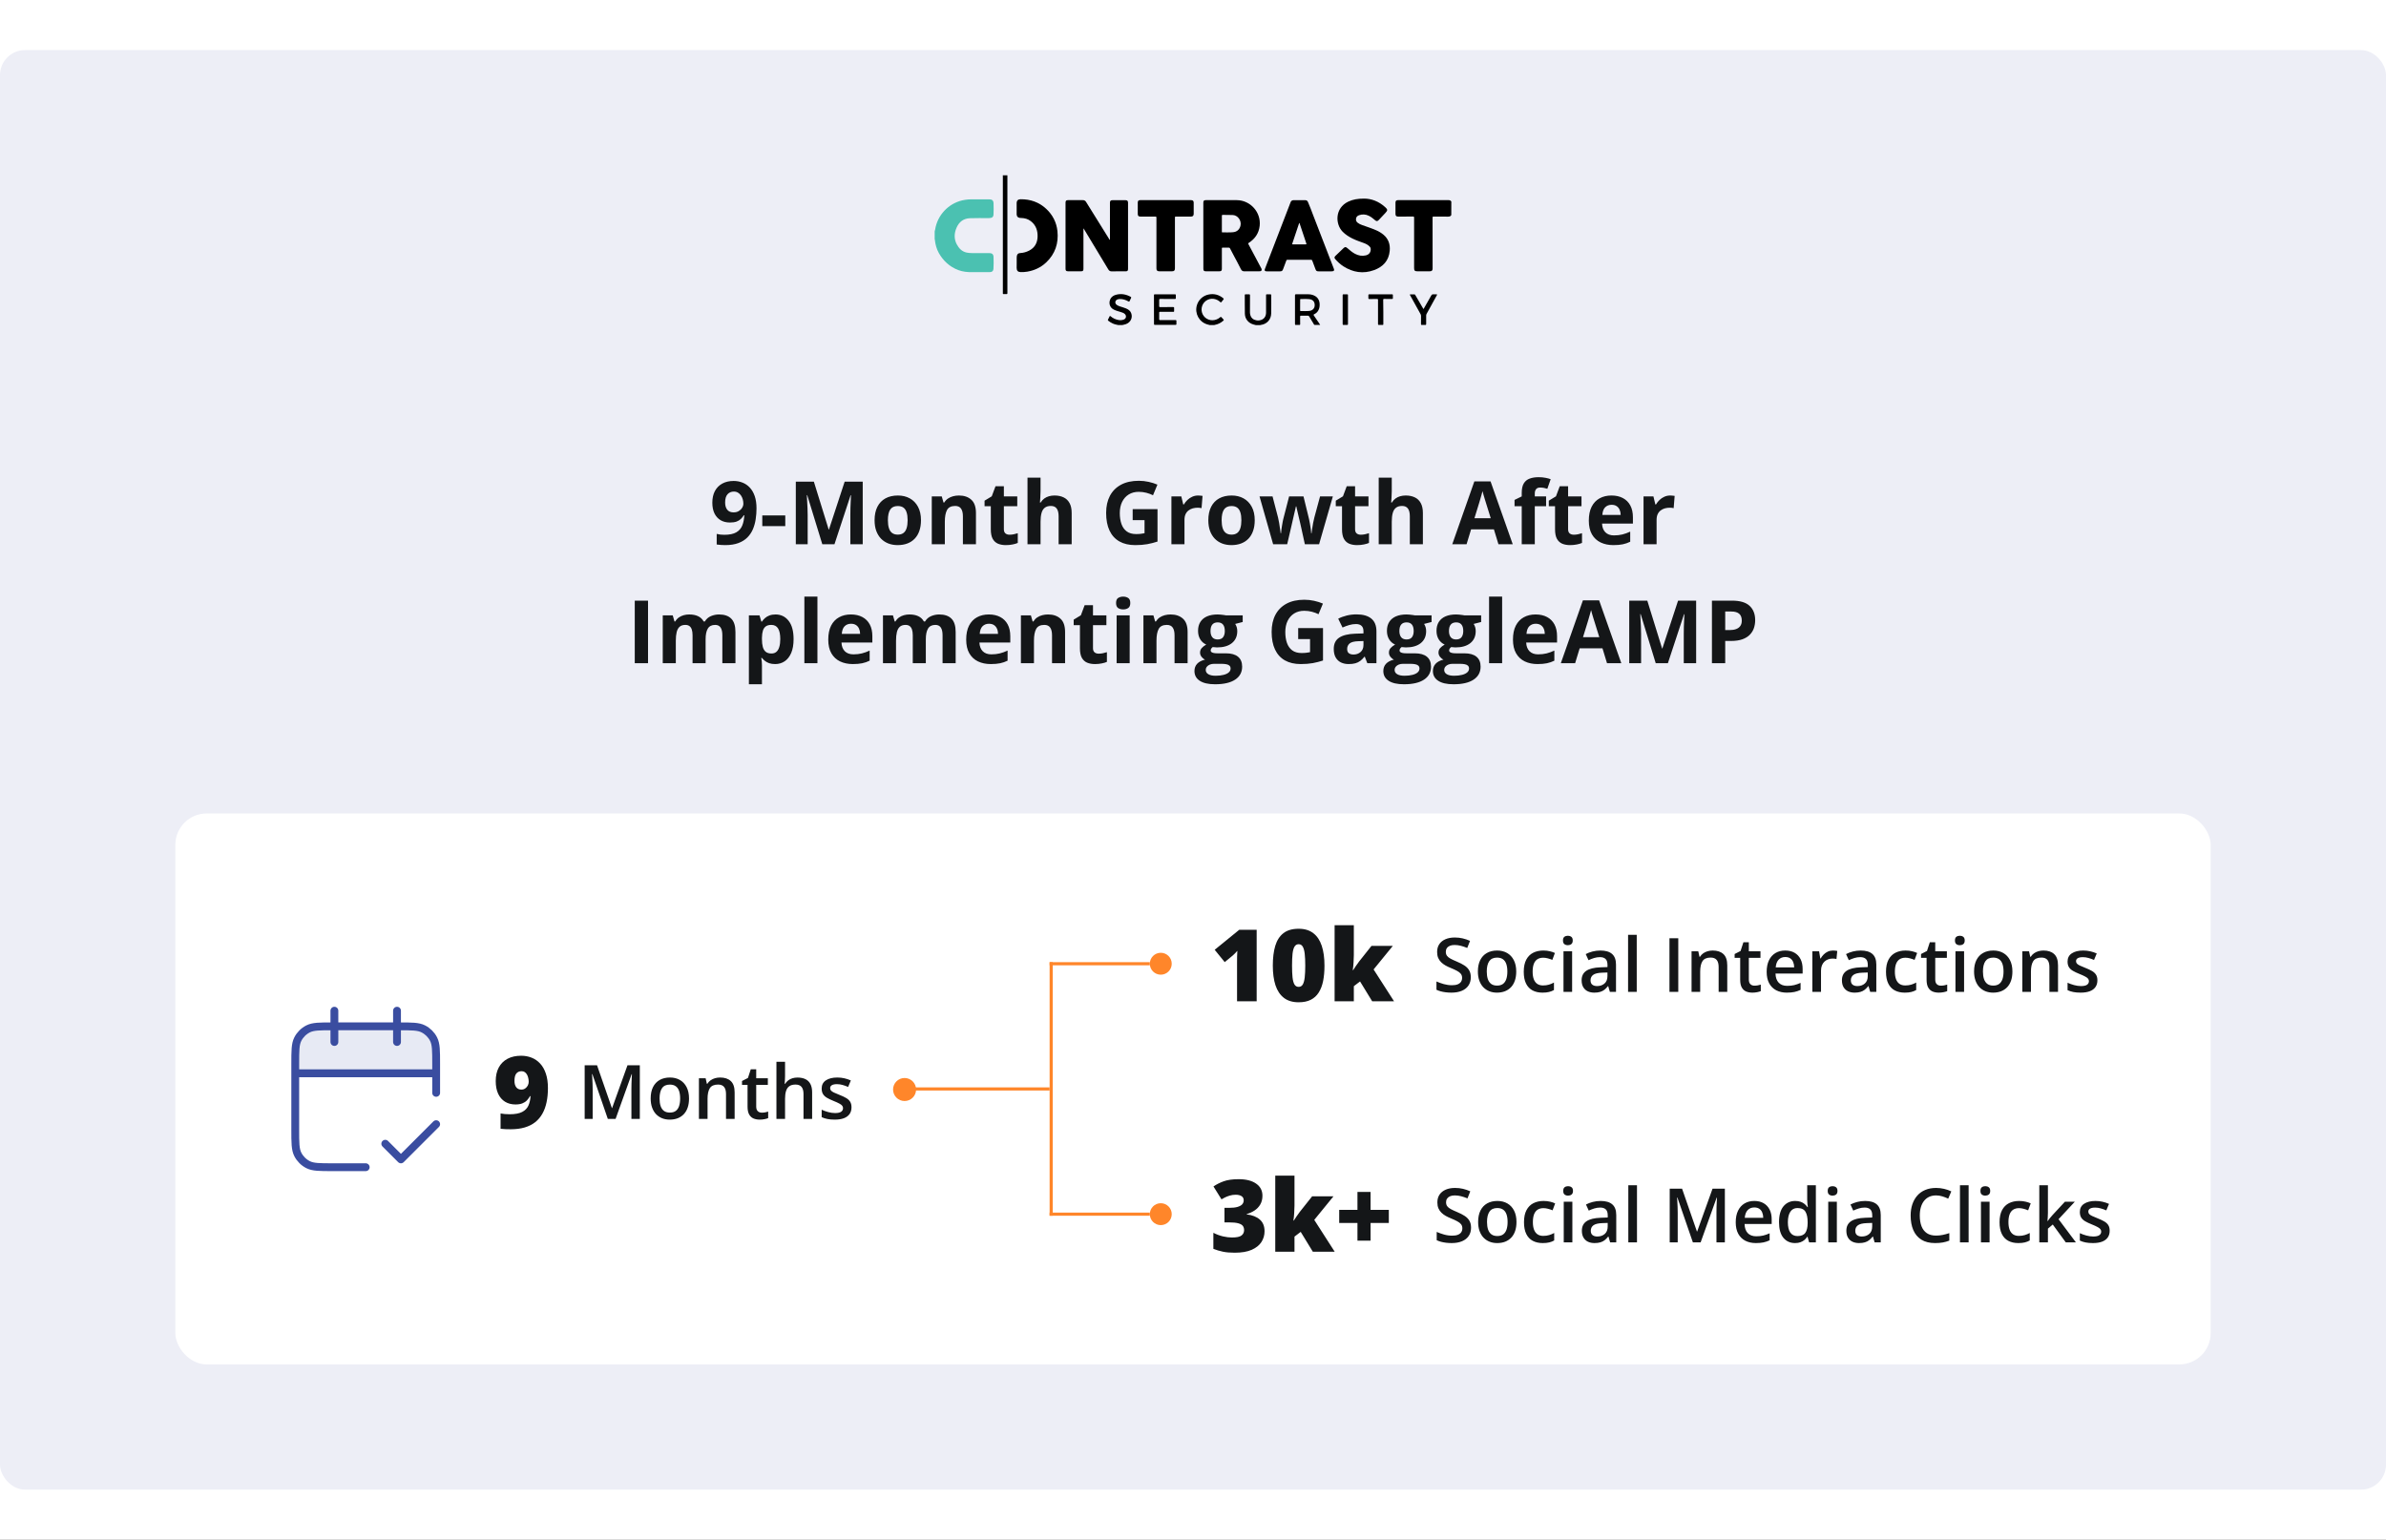 <svg width="762" height="492" viewBox="0 0 762 492" fill="none" xmlns="http://www.w3.org/2000/svg">
<rect x="0" y="0" width="762" height="492" fill="#808080" stroke="none"/>
<rect width="762" height="491.86" fill="white"/>
<rect y="16" width="762" height="459.86" rx="8" fill="#EDEEF6"/>
<path d="M463.486 68.697C463.256 69.129 462.882 69.202 462.422 69.202C460.899 69.173 459.361 69.202 457.838 69.187C457.565 69.187 457.507 69.245 457.507 69.519C457.521 74.93 457.521 80.341 457.521 85.737C457.521 86.415 457.277 86.66 456.602 86.66H452.635C451.845 86.66 451.615 86.43 451.615 85.65C451.615 80.283 451.615 74.915 451.615 69.548C451.615 69.259 451.557 69.173 451.256 69.173C449.689 69.187 448.123 69.187 446.556 69.187C445.895 69.187 445.665 68.956 445.665 68.278C445.665 67.095 445.665 65.926 445.665 64.757C445.665 64.166 445.895 63.935 446.47 63.935H454.863C457.45 63.935 460.036 63.935 462.623 63.935C463.026 63.935 463.313 64.05 463.5 64.411L463.486 68.697Z" fill="black"/>
<path d="M354.448 76.632C354.491 76.531 354.505 76.416 354.477 76.3C354.477 72.448 354.477 68.61 354.477 64.772C354.477 64.166 354.692 63.949 355.31 63.949H359.406C360.039 63.949 360.254 64.166 360.254 64.8V85.895C360.254 86.501 360.067 86.674 359.464 86.674C357.998 86.674 356.532 86.646 355.066 86.689C354.534 86.703 354.204 86.487 353.945 86.054C352.996 84.481 352.062 82.909 351.099 81.336C349.461 78.623 347.823 75.896 346.184 73.184C346.141 73.126 346.112 73.068 346.026 72.938C346.026 73.126 346.012 73.227 346.012 73.328C346.012 77.483 346.012 81.624 346.012 85.78C346.012 85.91 346.012 86.04 345.983 86.169C345.969 86.415 345.782 86.617 345.538 86.631C345.423 86.646 345.293 86.66 345.178 86.66C343.827 86.66 342.462 86.66 341.111 86.66C340.479 86.66 340.292 86.458 340.292 85.838V64.772C340.292 64.137 340.479 63.935 341.097 63.935C342.663 63.935 344.23 63.949 345.796 63.935C346.242 63.906 346.659 64.137 346.874 64.541C349.317 68.48 351.775 72.433 354.232 76.372C354.304 76.459 354.333 76.574 354.448 76.632Z" fill="black"/>
<path d="M384.298 75.334V64.772C384.298 64.123 384.485 63.935 385.131 63.935H394.933C399.316 63.935 402.794 67.802 402.291 72.174C402.018 74.526 400.796 76.3 398.827 77.57C398.612 77.715 398.598 77.801 398.713 78.017C400.078 80.571 401.429 83.111 402.78 85.665C402.852 85.795 402.909 85.924 402.923 86.069C402.981 86.314 402.823 86.559 402.578 86.617C402.564 86.617 402.55 86.617 402.535 86.632C402.406 86.66 402.277 86.675 402.147 86.66C400.595 86.66 399.029 86.646 397.477 86.675C396.902 86.689 396.557 86.516 396.284 85.953C395.551 84.453 394.732 82.981 393.956 81.509C393.567 80.788 393.194 80.066 392.82 79.345C392.763 79.186 392.605 79.085 392.418 79.1C391.785 79.114 391.153 79.114 390.521 79.1C390.276 79.1 390.219 79.157 390.219 79.403C390.233 81.553 390.219 83.702 390.219 85.838C390.219 86.473 390.032 86.66 389.4 86.66H385.131C384.499 86.66 384.312 86.473 384.312 85.838L384.298 75.334ZM390.219 71.438V73.978C390.219 74.107 390.19 74.237 390.406 74.237C391.527 74.208 392.662 74.295 393.797 74.18C395.019 74.064 395.853 73.343 396.154 72.159C396.586 70.471 395.292 68.711 393.625 68.682C392.576 68.653 391.527 68.653 390.478 68.639C390.276 68.639 390.219 68.697 390.219 68.898C390.219 69.735 390.219 70.572 390.219 71.438Z" fill="black"/>
<path d="M406.689 86.676H404.648C404.547 86.676 404.447 86.676 404.346 86.662C403.915 86.59 403.786 86.388 403.944 85.969C404.504 84.512 405.065 83.055 405.625 81.597C407.81 75.927 409.994 70.242 412.179 64.571C412.308 64.196 412.667 63.951 413.07 63.951C414.349 63.951 415.614 63.951 416.893 63.951C417.324 63.951 417.568 64.196 417.726 64.557C418.344 65.957 418.862 67.399 419.408 68.828C421.592 74.469 423.777 80.111 425.947 85.753C425.99 85.854 426.033 85.955 426.047 86.07C426.119 86.287 426.004 86.532 425.789 86.604C425.774 86.604 425.76 86.618 425.731 86.618C425.587 86.662 425.429 86.676 425.271 86.676H421.118C420.5 86.676 420.327 86.546 420.112 85.984C419.767 85.075 419.422 84.151 419.077 83.228C419.034 83.069 418.89 82.968 418.718 82.982C416.203 82.982 413.688 82.982 411.173 82.982C411 82.954 410.842 83.069 410.799 83.242C410.469 84.151 410.124 85.06 409.779 85.969C409.563 86.532 409.376 86.676 408.773 86.676H406.689ZM414.938 71.209C414.924 71.237 414.909 71.252 414.895 71.281C414.162 73.474 413.429 75.667 412.696 77.86C412.624 78.077 412.725 78.062 412.869 78.062C414.248 78.062 415.614 78.062 416.993 78.062C417.209 78.062 417.281 78.033 417.194 77.788C416.476 75.681 415.786 73.575 415.082 71.468C415.053 71.382 415.053 71.266 414.938 71.209Z" fill="black"/>
<path d="M435.576 63.445C437.933 63.416 440.347 64.325 442.388 66.186C443.207 66.922 443.207 67.211 442.46 68.004C441.755 68.754 441.066 69.505 440.347 70.255C439.887 70.731 439.614 70.746 439.111 70.313C438.493 69.793 437.875 69.274 437.142 68.928C436.165 68.437 435.03 68.379 434.009 68.754C433.319 69.014 433.018 69.49 433.046 70.183C433.075 70.616 433.305 70.933 433.621 71.179C434.052 71.496 434.527 71.741 435.03 71.9C436.51 72.434 438.019 72.91 439.47 73.545C440.318 73.906 441.109 74.382 441.813 74.959C443.437 76.315 444.012 78.076 443.825 80.124C443.538 83.284 441.684 85.247 438.824 86.285C435.36 87.555 432.069 87.021 428.979 85.045C428.031 84.41 427.183 83.659 426.45 82.794C426.091 82.39 426.091 82.13 426.493 81.74C427.341 80.918 428.189 80.096 429.051 79.287C429.554 78.811 429.784 78.811 430.316 79.273C431.077 79.937 431.839 80.6 432.745 81.077C433.837 81.654 434.987 81.87 436.194 81.582C437.2 81.336 437.746 80.658 437.76 79.663C437.775 79.316 437.645 78.984 437.401 78.754C436.912 78.234 436.294 77.917 435.648 77.671C434.397 77.21 433.133 76.791 431.925 76.2C430.776 75.623 429.698 74.945 428.778 74.007C426.392 71.568 426.277 66.431 430.618 64.397C432.069 63.719 433.592 63.445 435.576 63.445Z" fill="black"/>
<path d="M369.324 77.686C369.324 74.973 369.324 72.246 369.324 69.534C369.324 69.245 369.238 69.187 368.965 69.187C367.384 69.202 365.789 69.187 364.208 69.187C363.604 69.187 363.36 68.942 363.36 68.322C363.36 67.11 363.36 65.912 363.36 64.7C363.36 64.166 363.59 63.935 364.122 63.935H380.404C380.965 63.935 381.224 64.195 381.224 64.772C381.224 65.955 381.224 67.124 381.224 68.293C381.224 68.913 380.936 69.187 380.333 69.187C378.737 69.187 377.128 69.187 375.533 69.187C375.288 69.187 375.231 69.26 375.231 69.49C375.231 74.901 375.231 80.297 375.231 85.708C375.231 86.415 374.986 86.661 374.282 86.661H370.258C369.583 86.661 369.324 86.401 369.324 85.752V77.686Z" fill="black"/>
<path d="M357.164 103.845C356.574 103.715 355.971 103.614 355.41 103.355C354.878 103.124 354.39 102.806 353.93 102.446C353.815 102.374 353.772 102.229 353.844 102.114C353.844 102.099 353.858 102.099 353.858 102.085C354.031 101.753 354.203 101.407 354.361 101.075C354.447 100.887 354.519 100.902 354.677 101.017C355.396 101.652 356.287 102.071 357.235 102.229C357.782 102.33 358.356 102.287 358.888 102.085C359.679 101.768 359.837 100.887 359.219 100.296C358.859 99.964 358.414 99.834 357.968 99.69C357.207 99.445 356.445 99.271 355.726 98.911C354.318 98.218 354.074 96.761 354.562 95.635C354.936 94.77 355.683 94.322 356.56 94.12C358.17 93.731 359.679 94.034 361.116 94.827C361.274 94.914 361.317 95.001 361.231 95.174C361.058 95.505 360.9 95.837 360.756 96.169C360.67 96.386 360.555 96.4 360.368 96.285C359.492 95.794 358.572 95.477 357.552 95.52C357.322 95.534 357.092 95.578 356.862 95.664C356.086 95.982 355.956 96.847 356.617 97.367C356.919 97.583 357.25 97.742 357.595 97.857C358.256 98.088 358.946 98.247 359.592 98.521C360.325 98.838 360.972 99.243 361.259 100.036C361.806 101.493 361.087 102.98 359.578 103.542C359.19 103.687 358.773 103.744 358.371 103.845H357.164Z" fill="black"/>
<path d="M401.043 103.846C400.813 103.788 400.597 103.73 400.367 103.673C398.729 103.24 397.608 101.927 397.565 100.224C397.522 98.233 397.551 96.242 397.536 94.251C397.536 94.049 397.622 94.02 397.795 94.02C398.154 94.034 398.513 94.034 398.858 94.02C399.117 94.005 399.203 94.078 399.203 94.352C399.189 96.155 399.203 97.973 399.189 99.777C399.189 100.08 399.232 100.368 399.318 100.657C399.606 101.609 400.252 102.143 401.201 102.316C401.718 102.417 402.236 102.388 402.739 102.215C403.759 101.869 404.32 101.032 404.334 99.863C404.334 98.06 404.334 96.242 404.334 94.438C404.334 94.02 404.334 94.02 404.736 94.02C405.067 94.02 405.383 94.034 405.714 94.02C405.9 94.02 405.987 94.063 405.987 94.279C405.987 96.227 406.015 98.19 405.972 100.138C405.929 102.085 404.607 103.543 402.652 103.802C402.595 103.802 402.523 103.802 402.48 103.86L401.043 103.846Z" fill="black"/>
<path d="M386.369 103.845C386.082 103.773 385.808 103.701 385.521 103.614C382.934 102.835 381.468 100.094 382.244 97.496C382.762 95.736 384.213 94.423 386.01 94.077C387.734 93.731 389.272 94.149 390.637 95.246C390.81 95.39 390.882 95.491 390.709 95.693C390.479 95.953 390.264 96.227 390.062 96.501C389.947 96.66 389.876 96.645 389.732 96.515C389.171 95.967 388.438 95.606 387.662 95.477C385.794 95.188 384.055 96.472 383.768 98.348C383.48 100.224 384.759 101.969 386.628 102.258C386.829 102.287 387.044 102.301 387.26 102.301C388.165 102.272 389.028 101.926 389.703 101.32C389.876 101.176 389.962 101.19 390.091 101.349C390.278 101.594 390.494 101.811 390.709 102.027C390.896 102.2 390.839 102.301 390.68 102.446C389.904 103.138 388.97 103.6 387.95 103.787C387.892 103.802 387.82 103.787 387.792 103.845H386.369Z" fill="black"/>
<path d="M421.606 103.787C420.974 103.787 420.413 103.787 419.853 103.787C419.709 103.787 419.666 103.701 419.608 103.6C419.105 102.748 418.588 101.912 418.085 101.06C418.013 100.916 417.855 100.829 417.697 100.844C416.964 100.858 416.231 100.858 415.498 100.844C415.268 100.844 415.211 100.916 415.211 101.147C415.225 101.94 415.211 102.72 415.225 103.513C415.225 103.744 415.168 103.816 414.938 103.802C414.578 103.787 414.205 103.787 413.845 103.802C413.63 103.816 413.572 103.73 413.572 103.513C413.587 102.561 413.572 101.609 413.572 100.656C413.572 98.564 413.572 96.472 413.572 94.365C413.572 94.077 413.658 94.005 413.932 94.005C415.211 94.019 416.504 94.005 417.783 94.005C418.415 94.005 419.048 94.12 419.623 94.38C421.074 95 421.548 96.313 421.434 97.698C421.405 98.276 421.232 98.824 420.931 99.314C420.643 99.776 420.226 100.137 419.723 100.368C419.479 100.483 419.465 100.584 419.608 100.801C420.212 101.666 420.787 102.546 421.376 103.412C421.434 103.528 421.491 103.629 421.606 103.787ZM415.211 97.424C415.211 98.001 415.211 98.564 415.211 99.141C415.211 99.286 415.239 99.372 415.412 99.372C416.332 99.343 417.266 99.43 418.186 99.314C419.206 99.185 419.853 98.492 419.867 97.511C419.881 96.4 419.321 95.736 418.243 95.577C417.309 95.448 416.36 95.549 415.412 95.52C415.225 95.52 415.225 95.621 415.225 95.751C415.211 96.299 415.211 96.862 415.211 97.424Z" fill="black"/>
<path d="M368.533 98.896C368.533 97.367 368.533 95.852 368.533 94.322C368.533 94.077 368.605 94.019 368.849 94.019C370.962 94.034 373.088 94.034 375.201 94.019C375.431 94.019 375.532 94.077 375.517 94.322C375.503 94.596 375.503 94.871 375.517 95.145C375.546 95.419 375.46 95.505 375.172 95.505C373.635 95.491 372.097 95.505 370.559 95.491C370.257 95.491 370.185 95.578 370.2 95.866C370.214 96.501 370.214 97.136 370.2 97.771C370.2 98.016 370.257 98.103 370.516 98.103C371.881 98.088 373.247 98.103 374.612 98.088C374.899 98.088 375 98.16 374.971 98.449C374.942 98.737 374.942 99.026 374.971 99.315C374.986 99.56 374.914 99.632 374.669 99.618C373.29 99.603 371.924 99.618 370.545 99.603C370.286 99.603 370.185 99.647 370.2 99.935C370.214 100.613 370.214 101.291 370.2 101.955C370.2 102.2 370.286 102.258 370.516 102.258C372.126 102.244 373.735 102.258 375.345 102.244C375.618 102.244 375.733 102.316 375.704 102.604C375.69 102.907 375.69 103.225 375.704 103.528C375.704 103.701 375.661 103.773 375.46 103.773C373.232 103.773 371.019 103.773 368.806 103.773C368.561 103.773 368.547 103.658 368.547 103.47C368.533 101.97 368.533 100.426 368.533 98.896Z" fill="black"/>
<path d="M454.617 98.737C455.451 97.266 456.27 95.866 457.06 94.452C457.233 94.149 457.405 93.962 457.793 94.019C458.109 94.048 458.425 94.048 458.742 94.019C458.943 94.019 459 94.048 458.9 94.264C457.808 96.256 456.715 98.247 455.609 100.252C455.508 100.426 455.465 100.613 455.465 100.801C455.465 101.695 455.465 102.604 455.465 103.499C455.465 103.715 455.422 103.816 455.178 103.802C454.818 103.787 454.445 103.787 454.085 103.802C453.87 103.816 453.812 103.744 453.812 103.528C453.827 102.662 453.812 101.811 453.827 100.945C453.827 100.714 453.769 100.498 453.654 100.31C452.562 98.348 451.484 96.385 450.392 94.423C450.363 94.365 450.32 94.293 450.291 94.236C450.205 94.091 450.234 94.034 450.406 94.034C450.837 94.034 451.268 94.048 451.685 94.034C451.886 94.034 451.944 94.178 452.016 94.293C452.734 95.52 453.453 96.746 454.157 97.973C454.301 98.204 454.445 98.449 454.617 98.737Z" fill="black"/>
<path d="M441.784 99.661C441.784 100.945 441.784 102.215 441.784 103.499C441.784 103.745 441.712 103.817 441.468 103.802C441.123 103.788 440.778 103.788 440.433 103.802C440.16 103.817 440.088 103.73 440.088 103.456C440.102 101.118 440.088 98.781 440.088 96.444C440.088 96.227 440.074 96.011 440.088 95.794C440.117 95.563 440.016 95.506 439.786 95.506C438.967 95.52 438.133 95.506 437.314 95.52C437.07 95.52 436.998 95.448 437.012 95.203C437.027 94.885 437.027 94.568 437.012 94.25C437.012 94.077 437.084 94.019 437.242 94.019C439.7 94.019 442.143 94.019 444.601 94.019C444.773 94.019 444.831 94.077 444.831 94.25C444.816 94.582 444.816 94.9 444.831 95.231C444.845 95.448 444.759 95.506 444.543 95.506C443.724 95.491 442.89 95.506 442.071 95.491C441.813 95.491 441.741 95.563 441.741 95.809C441.784 97.107 441.784 98.377 441.784 99.661Z" fill="black"/>
<path d="M428.793 98.911C428.793 97.396 428.793 95.866 428.793 94.351C428.793 94.106 428.85 94.005 429.109 94.019C429.468 94.034 429.842 94.034 430.216 94.019C430.403 94.019 430.489 94.063 430.489 94.279C430.489 97.367 430.489 100.455 430.489 103.528C430.489 103.73 430.431 103.802 430.23 103.788C429.842 103.773 429.454 103.773 429.066 103.788C428.85 103.802 428.793 103.716 428.793 103.499C428.793 101.984 428.793 100.44 428.793 98.911Z" fill="black"/>
<path d="M324.698 83.948C324.698 83.385 324.698 82.823 324.698 82.26C324.698 82.072 324.712 81.87 324.755 81.683C324.899 81.135 325.215 80.875 325.776 80.846C326.782 80.788 327.759 80.528 328.65 80.067C330.447 79.143 331.309 77.6 331.366 75.623C331.424 73.646 330.835 71.929 329.239 70.674C328.363 69.981 327.314 69.664 326.193 69.635C326.035 69.635 325.862 69.62 325.704 69.606C325.043 69.519 324.698 69.13 324.684 68.452C324.684 67.283 324.684 66.1 324.684 64.917C324.684 64.065 325.115 63.647 325.977 63.647C329.067 63.633 331.812 64.57 334.097 66.691C336.166 68.61 337.402 71.006 337.704 73.805C338.121 77.701 336.986 81.106 334.111 83.833C332.415 85.434 330.375 86.387 328.075 86.776C327.385 86.892 326.696 86.935 326.006 86.921C325.1 86.906 324.684 86.488 324.684 85.579L324.698 83.948Z" fill="black"/>
<path d="M298.5 73.921C298.672 73.473 298.687 72.997 298.802 72.535C299.88 67.976 303.588 64.542 308.201 63.835C308.862 63.734 309.537 63.676 310.213 63.676H315.89C316.838 63.676 317.269 64.023 317.298 64.975C317.341 66.187 317.355 67.413 317.284 68.625C317.24 69.203 316.939 69.52 316.378 69.621C316.163 69.664 315.933 69.679 315.703 69.679C313.734 69.679 311.779 69.635 309.81 69.707C307.698 69.765 306.261 70.891 305.456 72.81C304.723 74.541 304.651 76.316 305.542 78.019C306.232 79.332 307.195 80.37 308.733 80.688C309.293 80.803 309.854 80.847 310.428 80.847C312.268 80.847 314.093 80.847 315.933 80.847C316.809 80.847 317.269 81.222 317.298 82.087C317.327 83.357 317.37 84.641 317.269 85.911C317.226 86.56 316.824 86.921 316.148 86.921C314.294 86.935 312.44 86.907 310.586 86.935C309.02 86.964 307.497 86.82 306.031 86.272C303.286 85.218 301.245 83.343 299.808 80.789C299.089 79.505 298.73 78.091 298.557 76.619C298.543 76.547 298.572 76.475 298.5 76.431V73.921Z" fill="#4BC1B1"/>
<path d="M321.725 56C321.725 65.09 321.725 74.166 321.725 83.256C321.725 86.704 321.725 90.153 321.725 93.587C321.725 93.861 321.668 93.977 321.38 93.948C321.107 93.933 320.834 93.933 320.561 93.948C320.36 93.962 320.245 93.89 320.274 93.674C320.274 93.601 320.274 93.529 320.274 93.457V56.404C320.274 56.274 320.259 56.144 320.259 56H321.725Z" fill="black"/>
<path d="M241.602 162.403C241.602 163.552 241.515 164.691 241.342 165.821C241.178 166.951 240.886 168.018 240.467 169.02C240.048 170.014 239.46 170.898 238.703 171.673C237.947 172.438 236.985 173.04 235.818 173.477C234.652 173.915 233.239 174.134 231.58 174.134C231.188 174.134 230.728 174.115 230.199 174.079C229.671 174.052 229.233 174.006 228.887 173.942V170.552C229.251 170.643 229.639 170.716 230.049 170.77C230.459 170.816 230.874 170.839 231.293 170.839C232.961 170.839 234.246 170.574 235.148 170.046C236.06 169.517 236.698 168.783 237.062 167.844C237.436 166.906 237.65 165.821 237.705 164.591H237.541C237.277 165.028 236.962 165.425 236.598 165.78C236.242 166.126 235.786 166.404 235.23 166.614C234.674 166.815 233.968 166.915 233.111 166.915C231.972 166.915 230.979 166.669 230.131 166.177C229.292 165.675 228.641 164.955 228.176 164.016C227.72 163.068 227.492 161.925 227.492 160.585C227.492 159.135 227.766 157.896 228.312 156.866C228.868 155.827 229.657 155.029 230.678 154.473C231.699 153.917 232.902 153.639 234.287 153.639C235.308 153.639 236.26 153.817 237.145 154.173C238.029 154.519 238.803 155.052 239.469 155.772C240.143 156.492 240.667 157.404 241.041 158.507C241.415 159.609 241.602 160.908 241.602 162.403ZM234.369 157.03C233.549 157.03 232.879 157.313 232.359 157.878C231.84 158.443 231.58 159.327 231.58 160.53C231.58 161.496 231.803 162.262 232.25 162.827C232.697 163.392 233.376 163.675 234.287 163.675C234.916 163.675 235.463 163.538 235.928 163.264C236.393 162.982 236.753 162.631 237.008 162.212C237.272 161.783 237.404 161.346 237.404 160.899C237.404 160.434 237.34 159.974 237.213 159.518C237.085 159.063 236.894 158.648 236.639 158.274C236.383 157.9 236.064 157.6 235.682 157.372C235.308 157.144 234.87 157.03 234.369 157.03ZM243.447 168.063V164.645H250.789V168.063H243.447ZM262.615 173.86L257.803 158.178H257.68C257.698 158.552 257.725 159.117 257.762 159.874C257.807 160.621 257.848 161.419 257.885 162.266C257.921 163.114 257.939 163.88 257.939 164.563V173.86H254.152V153.872H259.922L264.652 169.157H264.734L269.752 153.872H275.521V173.86H271.57V164.399C271.57 163.77 271.579 163.046 271.598 162.225C271.625 161.405 271.657 160.626 271.693 159.887C271.73 159.14 271.757 158.58 271.775 158.206H271.652L266.498 173.86H262.615ZM294.129 166.19C294.129 167.466 293.956 168.596 293.609 169.581C293.272 170.565 292.775 171.399 292.119 172.083C291.472 172.757 290.688 173.268 289.768 173.614C288.856 173.96 287.826 174.134 286.678 174.134C285.602 174.134 284.613 173.96 283.711 173.614C282.818 173.268 282.038 172.757 281.373 172.083C280.717 171.399 280.206 170.565 279.842 169.581C279.486 168.596 279.309 167.466 279.309 166.19C279.309 164.495 279.609 163.059 280.211 161.884C280.812 160.708 281.669 159.815 282.781 159.204C283.893 158.593 285.219 158.288 286.76 158.288C288.191 158.288 289.458 158.593 290.561 159.204C291.673 159.815 292.543 160.708 293.172 161.884C293.81 163.059 294.129 164.495 294.129 166.19ZM283.561 166.19C283.561 167.193 283.67 168.036 283.889 168.719C284.107 169.403 284.449 169.918 284.914 170.264C285.379 170.611 285.985 170.784 286.732 170.784C287.471 170.784 288.068 170.611 288.523 170.264C288.988 169.918 289.326 169.403 289.535 168.719C289.754 168.036 289.863 167.193 289.863 166.19C289.863 165.178 289.754 164.34 289.535 163.675C289.326 163 288.988 162.494 288.523 162.157C288.059 161.82 287.452 161.651 286.705 161.651C285.602 161.651 284.8 162.029 284.299 162.786C283.807 163.542 283.561 164.677 283.561 166.19ZM306.256 158.288C307.887 158.288 309.2 158.734 310.193 159.628C311.187 160.512 311.684 161.934 311.684 163.893V173.86H307.514V164.932C307.514 163.839 307.313 163.014 306.912 162.458C306.52 161.902 305.9 161.624 305.053 161.624C303.777 161.624 302.906 162.057 302.441 162.923C301.977 163.788 301.744 165.037 301.744 166.669V173.86H297.574V158.575H300.76L301.32 160.53H301.553C301.881 160.001 302.286 159.573 302.77 159.245C303.262 158.917 303.804 158.675 304.396 158.52C304.998 158.365 305.618 158.288 306.256 158.288ZM322.416 170.811C322.872 170.811 323.314 170.766 323.742 170.675C324.18 170.583 324.613 170.469 325.041 170.333V173.436C324.594 173.637 324.038 173.801 323.373 173.928C322.717 174.065 321.997 174.134 321.213 174.134C320.301 174.134 319.481 173.988 318.752 173.696C318.032 173.395 317.462 172.88 317.043 172.151C316.633 171.413 316.428 170.387 316.428 169.075V161.706H314.432V159.942L316.729 158.548L317.932 155.321H320.598V158.575H324.877V161.706H320.598V169.075C320.598 169.658 320.762 170.096 321.09 170.387C321.427 170.67 321.869 170.811 322.416 170.811ZM332.314 152.587V156.921C332.314 157.677 332.287 158.397 332.232 159.081C332.187 159.764 332.15 160.247 332.123 160.53H332.342C332.67 160.001 333.057 159.573 333.504 159.245C333.96 158.917 334.461 158.675 335.008 158.52C335.555 158.365 336.143 158.288 336.771 158.288C337.874 158.288 338.836 158.484 339.656 158.876C340.477 159.259 341.115 159.865 341.57 160.694C342.026 161.514 342.254 162.581 342.254 163.893V173.86H338.084V164.932C338.084 163.839 337.883 163.014 337.482 162.458C337.081 161.902 336.462 161.624 335.623 161.624C334.785 161.624 334.124 161.82 333.641 162.212C333.158 162.594 332.816 163.164 332.615 163.921C332.415 164.668 332.314 165.584 332.314 166.669V173.86H328.145V152.587H332.314ZM361.736 162.635H369.666V172.999C368.618 173.345 367.529 173.623 366.398 173.833C365.268 174.033 363.988 174.134 362.557 174.134C360.57 174.134 358.883 173.742 357.498 172.958C356.113 172.174 355.06 171.016 354.34 169.485C353.62 167.954 353.26 166.072 353.26 163.839C353.26 161.742 353.661 159.928 354.463 158.397C355.274 156.866 356.454 155.681 358.004 154.843C359.562 154.004 361.463 153.585 363.705 153.585C364.762 153.585 365.806 153.699 366.836 153.927C367.866 154.154 368.8 154.451 369.639 154.815L368.23 158.206C367.62 157.896 366.923 157.636 366.139 157.427C365.355 157.217 364.535 157.112 363.678 157.112C362.447 157.112 361.376 157.395 360.465 157.96C359.562 158.525 358.861 159.318 358.359 160.339C357.867 161.35 357.621 162.544 357.621 163.921C357.621 165.224 357.799 166.382 358.154 167.393C358.51 168.396 359.07 169.184 359.836 169.759C360.602 170.324 361.6 170.606 362.83 170.606C363.432 170.606 363.938 170.579 364.348 170.524C364.767 170.46 365.159 170.397 365.523 170.333V166.163H361.736V162.635ZM382.641 158.288C382.85 158.288 383.092 158.302 383.365 158.329C383.648 158.347 383.876 158.374 384.049 158.411L383.734 162.321C383.598 162.275 383.402 162.244 383.146 162.225C382.9 162.198 382.686 162.184 382.504 162.184C381.966 162.184 381.442 162.253 380.932 162.389C380.43 162.526 379.979 162.749 379.578 163.059C379.177 163.36 378.858 163.761 378.621 164.262C378.393 164.755 378.279 165.361 378.279 166.081V173.86H374.109V158.575H377.268L377.883 161.145H378.088C378.389 160.626 378.762 160.152 379.209 159.723C379.665 159.286 380.18 158.94 380.754 158.684C381.337 158.42 381.966 158.288 382.641 158.288ZM400.715 166.19C400.715 167.466 400.542 168.596 400.195 169.581C399.858 170.565 399.361 171.399 398.705 172.083C398.058 172.757 397.274 173.268 396.354 173.614C395.442 173.96 394.412 174.134 393.264 174.134C392.188 174.134 391.199 173.96 390.297 173.614C389.404 173.268 388.624 172.757 387.959 172.083C387.303 171.399 386.792 170.565 386.428 169.581C386.072 168.596 385.895 167.466 385.895 166.19C385.895 164.495 386.195 163.059 386.797 161.884C387.398 160.708 388.255 159.815 389.367 159.204C390.479 158.593 391.805 158.288 393.346 158.288C394.777 158.288 396.044 158.593 397.146 159.204C398.258 159.815 399.129 160.708 399.758 161.884C400.396 163.059 400.715 164.495 400.715 166.19ZM390.146 166.19C390.146 167.193 390.256 168.036 390.475 168.719C390.693 169.403 391.035 169.918 391.5 170.264C391.965 170.611 392.571 170.784 393.318 170.784C394.057 170.784 394.654 170.611 395.109 170.264C395.574 169.918 395.911 169.403 396.121 168.719C396.34 168.036 396.449 167.193 396.449 166.19C396.449 165.178 396.34 164.34 396.121 163.675C395.911 163 395.574 162.494 395.109 162.157C394.645 161.82 394.038 161.651 393.291 161.651C392.188 161.651 391.386 162.029 390.885 162.786C390.393 163.542 390.146 164.677 390.146 166.19ZM416.725 173.86L415.549 168.514C415.485 168.195 415.38 167.726 415.234 167.106C415.089 166.477 414.929 165.807 414.756 165.096C414.592 164.376 414.437 163.711 414.291 163.1C414.154 162.49 414.054 162.043 413.99 161.76H413.867C413.803 162.043 413.703 162.49 413.566 163.1C413.43 163.711 413.275 164.376 413.102 165.096C412.938 165.816 412.783 166.496 412.637 167.134C412.491 167.762 412.382 168.241 412.309 168.569L411.078 173.86H406.594L402.246 158.575H406.402L408.166 165.343C408.285 165.816 408.398 166.382 408.508 167.038C408.617 167.685 408.713 168.314 408.795 168.925C408.886 169.526 408.954 170.005 409 170.36H409.109C409.128 170.096 409.164 169.745 409.219 169.307C409.283 168.87 409.351 168.419 409.424 167.954C409.506 167.48 409.579 167.056 409.643 166.682C409.715 166.3 409.77 166.04 409.807 165.903L411.693 158.575H416.287L418.078 165.903C418.142 166.167 418.224 166.587 418.324 167.161C418.434 167.735 418.529 168.328 418.611 168.938C418.693 169.54 418.739 170.014 418.748 170.36H418.857C418.894 170.05 418.958 169.59 419.049 168.979C419.14 168.369 419.245 167.731 419.363 167.065C419.491 166.391 419.618 165.816 419.746 165.343L421.578 158.575H425.666L421.264 173.86H416.725ZM434.58 170.811C435.036 170.811 435.478 170.766 435.906 170.675C436.344 170.583 436.777 170.469 437.205 170.333V173.436C436.758 173.637 436.202 173.801 435.537 173.928C434.881 174.065 434.161 174.134 433.377 174.134C432.465 174.134 431.645 173.988 430.916 173.696C430.196 173.395 429.626 172.88 429.207 172.151C428.797 171.413 428.592 170.387 428.592 169.075V161.706H426.596V159.942L428.893 158.548L430.096 155.321H432.762V158.575H437.041V161.706H432.762V169.075C432.762 169.658 432.926 170.096 433.254 170.387C433.591 170.67 434.033 170.811 434.58 170.811ZM444.479 152.587V156.921C444.479 157.677 444.451 158.397 444.396 159.081C444.351 159.764 444.314 160.247 444.287 160.53H444.506C444.834 160.001 445.221 159.573 445.668 159.245C446.124 158.917 446.625 158.675 447.172 158.52C447.719 158.365 448.307 158.288 448.936 158.288C450.038 158.288 451 158.484 451.82 158.876C452.641 159.259 453.279 159.865 453.734 160.694C454.19 161.514 454.418 162.581 454.418 163.893V173.86H450.248V164.932C450.248 163.839 450.048 163.014 449.646 162.458C449.245 161.902 448.626 161.624 447.787 161.624C446.949 161.624 446.288 161.82 445.805 162.212C445.322 162.594 444.98 163.164 444.779 163.921C444.579 164.668 444.479 165.584 444.479 166.669V173.86H440.309V152.587H444.479ZM478.549 173.86L477.1 169.102H469.812L468.363 173.86H463.797L470.852 153.79H476.033L483.115 173.86H478.549ZM476.088 165.548L474.639 160.899C474.548 160.589 474.424 160.193 474.27 159.71C474.124 159.218 473.973 158.721 473.818 158.219C473.673 157.709 473.554 157.267 473.463 156.893C473.372 157.267 473.244 157.732 473.08 158.288C472.925 158.835 472.775 159.354 472.629 159.846C472.483 160.339 472.378 160.69 472.314 160.899L470.879 165.548H476.088ZM493.766 161.706H490.156V173.86H485.986V161.706H483.689V159.696L485.986 158.575V157.454C485.986 156.15 486.205 155.139 486.643 154.419C487.089 153.69 487.714 153.179 488.516 152.887C489.327 152.587 490.284 152.436 491.387 152.436C492.198 152.436 492.936 152.505 493.602 152.641C494.267 152.769 494.809 152.915 495.229 153.079L494.162 156.141C493.843 156.041 493.497 155.95 493.123 155.868C492.749 155.786 492.321 155.745 491.838 155.745C491.255 155.745 490.826 155.923 490.553 156.278C490.288 156.624 490.156 157.071 490.156 157.618V158.575H493.766V161.706ZM502.611 170.811C503.067 170.811 503.509 170.766 503.938 170.675C504.375 170.583 504.808 170.469 505.236 170.333V173.436C504.79 173.637 504.234 173.801 503.568 173.928C502.912 174.065 502.192 174.134 501.408 174.134C500.497 174.134 499.676 173.988 498.947 173.696C498.227 173.395 497.658 172.88 497.238 172.151C496.828 171.413 496.623 170.387 496.623 169.075V161.706H494.627V159.942L496.924 158.548L498.127 155.321H500.793V158.575H505.072V161.706H500.793V169.075C500.793 169.658 500.957 170.096 501.285 170.387C501.622 170.67 502.064 170.811 502.611 170.811ZM514.643 158.288C516.055 158.288 517.272 158.561 518.293 159.108C519.314 159.646 520.102 160.43 520.658 161.46C521.214 162.49 521.492 163.747 521.492 165.233V167.257H511.635C511.68 168.432 512.031 169.358 512.688 170.032C513.353 170.697 514.273 171.03 515.449 171.03C516.424 171.03 517.318 170.93 518.129 170.729C518.94 170.529 519.774 170.228 520.631 169.827V173.053C519.874 173.427 519.081 173.701 518.252 173.874C517.432 174.047 516.434 174.134 515.258 174.134C513.727 174.134 512.368 173.851 511.184 173.286C510.008 172.721 509.083 171.859 508.408 170.702C507.743 169.544 507.41 168.086 507.41 166.327C507.41 164.54 507.711 163.055 508.312 161.87C508.923 160.676 509.771 159.783 510.855 159.19C511.94 158.589 513.202 158.288 514.643 158.288ZM514.67 161.255C513.859 161.255 513.184 161.514 512.646 162.034C512.118 162.553 511.812 163.369 511.73 164.481H517.582C517.573 163.861 517.459 163.31 517.24 162.827C517.031 162.344 516.712 161.961 516.283 161.678C515.864 161.396 515.326 161.255 514.67 161.255ZM533.414 158.288C533.624 158.288 533.865 158.302 534.139 158.329C534.421 158.347 534.649 158.374 534.822 158.411L534.508 162.321C534.371 162.275 534.175 162.244 533.92 162.225C533.674 162.198 533.46 162.184 533.277 162.184C532.74 162.184 532.215 162.253 531.705 162.389C531.204 162.526 530.753 162.749 530.352 163.059C529.951 163.36 529.632 163.761 529.395 164.262C529.167 164.755 529.053 165.361 529.053 166.081V173.86H524.883V158.575H528.041L528.656 161.145H528.861C529.162 160.626 529.536 160.152 529.982 159.723C530.438 159.286 530.953 158.94 531.527 158.684C532.111 158.42 532.74 158.288 533.414 158.288ZM202.719 211.86V191.872H206.957V211.86H202.719ZM229.611 196.288C231.343 196.288 232.651 196.734 233.535 197.628C234.428 198.512 234.875 199.934 234.875 201.893V211.86H230.691V202.932C230.691 201.839 230.505 201.014 230.131 200.458C229.757 199.902 229.178 199.624 228.395 199.624C227.292 199.624 226.508 200.02 226.043 200.813C225.578 201.597 225.346 202.723 225.346 204.19V211.86H221.176V202.932C221.176 202.203 221.094 201.593 220.93 201.1C220.766 200.608 220.515 200.239 220.178 199.993C219.84 199.747 219.408 199.624 218.879 199.624C218.104 199.624 217.493 199.82 217.047 200.212C216.609 200.594 216.295 201.164 216.104 201.921C215.921 202.668 215.83 203.584 215.83 204.669V211.86H211.66V196.575H214.846L215.406 198.53H215.639C215.949 198.001 216.336 197.573 216.801 197.245C217.275 196.917 217.794 196.675 218.359 196.52C218.924 196.365 219.499 196.288 220.082 196.288C221.203 196.288 222.151 196.47 222.926 196.835C223.71 197.199 224.311 197.764 224.73 198.53H225.1C225.555 197.746 226.198 197.177 227.027 196.821C227.866 196.466 228.727 196.288 229.611 196.288ZM247.672 196.288C249.395 196.288 250.785 196.958 251.842 198.298C252.908 199.637 253.441 201.602 253.441 204.19C253.441 205.922 253.191 207.38 252.689 208.565C252.188 209.741 251.495 210.63 250.611 211.231C249.727 211.833 248.711 212.134 247.562 212.134C246.824 212.134 246.191 212.042 245.662 211.86C245.133 211.669 244.682 211.427 244.309 211.135C243.935 210.835 243.611 210.516 243.338 210.178H243.119C243.192 210.543 243.247 210.917 243.283 211.3C243.32 211.682 243.338 212.056 243.338 212.421V218.587H239.168V196.575H242.559L243.146 198.557H243.338C243.611 198.147 243.944 197.769 244.336 197.423C244.728 197.076 245.197 196.803 245.744 196.602C246.3 196.393 246.943 196.288 247.672 196.288ZM246.332 199.624C245.603 199.624 245.024 199.774 244.596 200.075C244.167 200.376 243.853 200.827 243.652 201.428C243.461 202.03 243.356 202.791 243.338 203.712V204.163C243.338 205.147 243.429 205.981 243.611 206.665C243.803 207.348 244.117 207.868 244.555 208.223C245.001 208.579 245.612 208.757 246.387 208.757C247.025 208.757 247.549 208.579 247.959 208.223C248.369 207.868 248.674 207.348 248.875 206.665C249.085 205.972 249.189 205.129 249.189 204.135C249.189 202.641 248.957 201.515 248.492 200.759C248.027 200.002 247.307 199.624 246.332 199.624ZM261.057 211.86H256.887V190.587H261.057V211.86ZM271.748 196.288C273.161 196.288 274.378 196.561 275.398 197.108C276.419 197.646 277.208 198.43 277.764 199.46C278.32 200.49 278.598 201.747 278.598 203.233V205.257H268.74C268.786 206.432 269.137 207.358 269.793 208.032C270.458 208.697 271.379 209.03 272.555 209.03C273.53 209.03 274.423 208.93 275.234 208.729C276.046 208.529 276.88 208.228 277.736 207.827V211.053C276.98 211.427 276.187 211.701 275.357 211.874C274.537 212.047 273.539 212.134 272.363 212.134C270.832 212.134 269.474 211.851 268.289 211.286C267.113 210.721 266.188 209.859 265.514 208.702C264.848 207.544 264.516 206.086 264.516 204.327C264.516 202.54 264.816 201.055 265.418 199.87C266.029 198.676 266.876 197.783 267.961 197.19C269.046 196.589 270.308 196.288 271.748 196.288ZM271.775 199.255C270.964 199.255 270.29 199.514 269.752 200.034C269.223 200.553 268.918 201.369 268.836 202.481H274.688C274.678 201.861 274.564 201.31 274.346 200.827C274.136 200.344 273.817 199.961 273.389 199.678C272.969 199.396 272.432 199.255 271.775 199.255ZM299.939 196.288C301.671 196.288 302.979 196.734 303.863 197.628C304.757 198.512 305.203 199.934 305.203 201.893V211.86H301.02V202.932C301.02 201.839 300.833 201.014 300.459 200.458C300.085 199.902 299.507 199.624 298.723 199.624C297.62 199.624 296.836 200.02 296.371 200.813C295.906 201.597 295.674 202.723 295.674 204.19V211.86H291.504V202.932C291.504 202.203 291.422 201.593 291.258 201.1C291.094 200.608 290.843 200.239 290.506 199.993C290.169 199.747 289.736 199.624 289.207 199.624C288.432 199.624 287.822 199.82 287.375 200.212C286.938 200.594 286.623 201.164 286.432 201.921C286.249 202.668 286.158 203.584 286.158 204.669V211.86H281.988V196.575H285.174L285.734 198.53H285.967C286.277 198.001 286.664 197.573 287.129 197.245C287.603 196.917 288.122 196.675 288.688 196.52C289.253 196.365 289.827 196.288 290.41 196.288C291.531 196.288 292.479 196.47 293.254 196.835C294.038 197.199 294.639 197.764 295.059 198.53H295.428C295.883 197.746 296.526 197.177 297.355 196.821C298.194 196.466 299.055 196.288 299.939 196.288ZM315.799 196.288C317.212 196.288 318.428 196.561 319.449 197.108C320.47 197.646 321.258 198.43 321.814 199.46C322.37 200.49 322.648 201.747 322.648 203.233V205.257H312.791C312.837 206.432 313.188 207.358 313.844 208.032C314.509 208.697 315.43 209.03 316.605 209.03C317.581 209.03 318.474 208.93 319.285 208.729C320.096 208.529 320.93 208.228 321.787 207.827V211.053C321.031 211.427 320.238 211.701 319.408 211.874C318.588 212.047 317.59 212.134 316.414 212.134C314.883 212.134 313.525 211.851 312.34 211.286C311.164 210.721 310.239 209.859 309.564 208.702C308.899 207.544 308.566 206.086 308.566 204.327C308.566 202.54 308.867 201.055 309.469 199.87C310.079 198.676 310.927 197.783 312.012 197.19C313.096 196.589 314.359 196.288 315.799 196.288ZM315.826 199.255C315.015 199.255 314.34 199.514 313.803 200.034C313.274 200.553 312.969 201.369 312.887 202.481H318.738C318.729 201.861 318.615 201.31 318.396 200.827C318.187 200.344 317.868 199.961 317.439 199.678C317.02 199.396 316.482 199.255 315.826 199.255ZM334.721 196.288C336.352 196.288 337.665 196.734 338.658 197.628C339.652 198.512 340.148 199.934 340.148 201.893V211.86H335.979V202.932C335.979 201.839 335.778 201.014 335.377 200.458C334.985 199.902 334.365 199.624 333.518 199.624C332.242 199.624 331.371 200.057 330.906 200.923C330.441 201.788 330.209 203.037 330.209 204.669V211.86H326.039V196.575H329.225L329.785 198.53H330.018C330.346 198.001 330.751 197.573 331.234 197.245C331.727 196.917 332.269 196.675 332.861 196.52C333.463 196.365 334.083 196.288 334.721 196.288ZM350.881 208.811C351.337 208.811 351.779 208.766 352.207 208.675C352.645 208.583 353.077 208.469 353.506 208.333V211.436C353.059 211.637 352.503 211.801 351.838 211.928C351.182 212.065 350.462 212.134 349.678 212.134C348.766 212.134 347.946 211.988 347.217 211.696C346.497 211.395 345.927 210.88 345.508 210.151C345.098 209.413 344.893 208.387 344.893 207.075V199.706H342.896V197.942L345.193 196.548L346.396 193.321H349.062V196.575H353.342V199.706H349.062V207.075C349.062 207.658 349.227 208.096 349.555 208.387C349.892 208.67 350.334 208.811 350.881 208.811ZM360.779 196.575V211.86H356.609V196.575H360.779ZM358.701 190.587C359.321 190.587 359.854 190.733 360.301 191.024C360.747 191.307 360.971 191.84 360.971 192.624C360.971 193.399 360.747 193.936 360.301 194.237C359.854 194.529 359.321 194.675 358.701 194.675C358.072 194.675 357.535 194.529 357.088 194.237C356.65 193.936 356.432 193.399 356.432 192.624C356.432 191.84 356.65 191.307 357.088 191.024C357.535 190.733 358.072 190.587 358.701 190.587ZM373.85 196.288C375.481 196.288 376.794 196.734 377.787 197.628C378.781 198.512 379.277 199.934 379.277 201.893V211.86H375.107V202.932C375.107 201.839 374.907 201.014 374.506 200.458C374.114 199.902 373.494 199.624 372.646 199.624C371.37 199.624 370.5 200.057 370.035 200.923C369.57 201.788 369.338 203.037 369.338 204.669V211.86H365.168V196.575H368.354L368.914 198.53H369.146C369.475 198.001 369.88 197.573 370.363 197.245C370.855 196.917 371.398 196.675 371.99 196.52C372.592 196.365 373.212 196.288 373.85 196.288ZM388.041 218.587C385.908 218.587 384.277 218.213 383.146 217.466C382.025 216.727 381.465 215.688 381.465 214.348C381.465 213.428 381.752 212.658 382.326 212.038C382.9 211.418 383.743 210.976 384.855 210.712C384.427 210.529 384.053 210.233 383.734 209.823C383.415 209.404 383.256 208.962 383.256 208.497C383.256 207.913 383.424 207.43 383.762 207.048C384.099 206.656 384.587 206.273 385.225 205.899C384.423 205.553 383.785 204.997 383.311 204.231C382.846 203.466 382.613 202.563 382.613 201.524C382.613 200.412 382.855 199.469 383.338 198.694C383.83 197.91 384.541 197.313 385.471 196.903C386.41 196.493 387.549 196.288 388.889 196.288C389.171 196.288 389.499 196.306 389.873 196.343C390.247 196.379 390.589 196.42 390.898 196.466C391.217 196.511 391.432 196.548 391.541 196.575H396.873V198.694L394.48 199.309C394.699 199.647 394.863 200.007 394.973 200.389C395.082 200.772 395.137 201.178 395.137 201.606C395.137 203.247 394.562 204.527 393.414 205.448C392.275 206.359 390.689 206.815 388.656 206.815C388.173 206.788 387.717 206.751 387.289 206.706C387.079 206.87 386.92 207.043 386.811 207.225C386.701 207.408 386.646 207.599 386.646 207.8C386.646 208 386.729 208.169 386.893 208.305C387.066 208.433 387.321 208.533 387.658 208.606C388.005 208.67 388.433 208.702 388.943 208.702H391.541C393.218 208.702 394.494 209.062 395.369 209.782C396.253 210.502 396.695 211.559 396.695 212.954C396.695 214.74 395.948 216.126 394.453 217.11C392.967 218.094 390.83 218.587 388.041 218.587ZM388.219 215.866C389.212 215.866 390.064 215.77 390.775 215.579C391.495 215.397 392.047 215.132 392.43 214.786C392.812 214.449 393.004 214.043 393.004 213.569C393.004 213.186 392.89 212.881 392.662 212.653C392.443 212.434 392.106 212.279 391.65 212.188C391.204 212.097 390.63 212.052 389.928 212.052H387.768C387.257 212.052 386.797 212.134 386.387 212.298C385.986 212.462 385.667 212.69 385.43 212.981C385.193 213.282 385.074 213.628 385.074 214.02C385.074 214.594 385.348 215.046 385.895 215.374C386.451 215.702 387.225 215.866 388.219 215.866ZM388.889 204.272C389.673 204.272 390.247 204.031 390.611 203.548C390.976 203.065 391.158 202.408 391.158 201.579C391.158 200.658 390.967 199.97 390.584 199.514C390.21 199.05 389.645 198.817 388.889 198.817C388.123 198.817 387.549 199.05 387.166 199.514C386.783 199.97 386.592 200.658 386.592 201.579C386.592 202.408 386.779 203.065 387.152 203.548C387.535 204.031 388.114 204.272 388.889 204.272ZM414.592 200.635H422.521V210.999C421.473 211.345 420.384 211.623 419.254 211.833C418.124 212.033 416.843 212.134 415.412 212.134C413.425 212.134 411.739 211.742 410.354 210.958C408.968 210.174 407.915 209.016 407.195 207.485C406.475 205.954 406.115 204.072 406.115 201.839C406.115 199.742 406.516 197.928 407.318 196.397C408.13 194.866 409.31 193.681 410.859 192.843C412.418 192.004 414.318 191.585 416.561 191.585C417.618 191.585 418.661 191.699 419.691 191.927C420.721 192.154 421.656 192.451 422.494 192.815L421.086 196.206C420.475 195.896 419.778 195.636 418.994 195.427C418.21 195.217 417.39 195.112 416.533 195.112C415.303 195.112 414.232 195.395 413.32 195.96C412.418 196.525 411.716 197.318 411.215 198.339C410.723 199.35 410.477 200.544 410.477 201.921C410.477 203.224 410.654 204.382 411.01 205.393C411.365 206.396 411.926 207.184 412.691 207.759C413.457 208.324 414.455 208.606 415.686 208.606C416.287 208.606 416.793 208.579 417.203 208.524C417.622 208.46 418.014 208.397 418.379 208.333V204.163H414.592V200.635ZM433.227 196.26C435.277 196.26 436.85 196.707 437.943 197.6C439.037 198.494 439.584 199.852 439.584 201.675V211.86H436.672L435.865 209.782H435.756C435.318 210.329 434.872 210.775 434.416 211.122C433.96 211.468 433.436 211.723 432.844 211.887C432.251 212.052 431.531 212.134 430.684 212.134C429.781 212.134 428.97 211.96 428.25 211.614C427.539 211.268 426.979 210.739 426.568 210.028C426.158 209.308 425.953 208.397 425.953 207.294C425.953 205.671 426.523 204.477 427.662 203.712C428.801 202.937 430.51 202.509 432.789 202.427L435.441 202.344V201.675C435.441 200.872 435.232 200.285 434.812 199.911C434.393 199.537 433.81 199.35 433.062 199.35C432.324 199.35 431.6 199.455 430.889 199.665C430.178 199.874 429.467 200.139 428.756 200.458L427.375 197.641C428.186 197.213 429.093 196.876 430.096 196.63C431.107 196.384 432.151 196.26 433.227 196.26ZM435.441 204.778L433.828 204.833C432.479 204.869 431.54 205.111 431.012 205.557C430.492 206.004 430.232 206.592 430.232 207.321C430.232 207.959 430.419 208.415 430.793 208.688C431.167 208.953 431.654 209.085 432.256 209.085C433.149 209.085 433.901 208.82 434.512 208.292C435.132 207.763 435.441 207.011 435.441 206.036V204.778ZM448.361 218.587C446.229 218.587 444.597 218.213 443.467 217.466C442.346 216.727 441.785 215.688 441.785 214.348C441.785 213.428 442.072 212.658 442.646 212.038C443.221 211.418 444.064 210.976 445.176 210.712C444.747 210.529 444.374 210.233 444.055 209.823C443.736 209.404 443.576 208.962 443.576 208.497C443.576 207.913 443.745 207.43 444.082 207.048C444.419 206.656 444.907 206.273 445.545 205.899C444.743 205.553 444.105 204.997 443.631 204.231C443.166 203.466 442.934 202.563 442.934 201.524C442.934 200.412 443.175 199.469 443.658 198.694C444.15 197.91 444.861 197.313 445.791 196.903C446.73 196.493 447.869 196.288 449.209 196.288C449.492 196.288 449.82 196.306 450.193 196.343C450.567 196.379 450.909 196.42 451.219 196.466C451.538 196.511 451.752 196.548 451.861 196.575H457.193V198.694L454.801 199.309C455.02 199.647 455.184 200.007 455.293 200.389C455.402 200.772 455.457 201.178 455.457 201.606C455.457 203.247 454.883 204.527 453.734 205.448C452.595 206.359 451.009 206.815 448.977 206.815C448.493 206.788 448.038 206.751 447.609 206.706C447.4 206.87 447.24 207.043 447.131 207.225C447.021 207.408 446.967 207.599 446.967 207.8C446.967 208 447.049 208.169 447.213 208.305C447.386 208.433 447.641 208.533 447.979 208.606C448.325 208.67 448.753 208.702 449.264 208.702H451.861C453.538 208.702 454.814 209.062 455.689 209.782C456.574 210.502 457.016 211.559 457.016 212.954C457.016 214.74 456.268 216.126 454.773 217.11C453.288 218.094 451.15 218.587 448.361 218.587ZM448.539 215.866C449.533 215.866 450.385 215.77 451.096 215.579C451.816 215.397 452.367 215.132 452.75 214.786C453.133 214.449 453.324 214.043 453.324 213.569C453.324 213.186 453.21 212.881 452.982 212.653C452.764 212.434 452.426 212.279 451.971 212.188C451.524 212.097 450.95 212.052 450.248 212.052H448.088C447.577 212.052 447.117 212.134 446.707 212.298C446.306 212.462 445.987 212.69 445.75 212.981C445.513 213.282 445.395 213.628 445.395 214.02C445.395 214.594 445.668 215.046 446.215 215.374C446.771 215.702 447.546 215.866 448.539 215.866ZM449.209 204.272C449.993 204.272 450.567 204.031 450.932 203.548C451.296 203.065 451.479 202.408 451.479 201.579C451.479 200.658 451.287 199.97 450.904 199.514C450.531 199.05 449.965 198.817 449.209 198.817C448.443 198.817 447.869 199.05 447.486 199.514C447.104 199.97 446.912 200.658 446.912 201.579C446.912 202.408 447.099 203.065 447.473 203.548C447.855 204.031 448.434 204.272 449.209 204.272ZM464.193 218.587C462.061 218.587 460.429 218.213 459.299 217.466C458.178 216.727 457.617 215.688 457.617 214.348C457.617 213.428 457.904 212.658 458.479 212.038C459.053 211.418 459.896 210.976 461.008 210.712C460.579 210.529 460.206 210.233 459.887 209.823C459.568 209.404 459.408 208.962 459.408 208.497C459.408 207.913 459.577 207.43 459.914 207.048C460.251 206.656 460.739 206.273 461.377 205.899C460.575 205.553 459.937 204.997 459.463 204.231C458.998 203.466 458.766 202.563 458.766 201.524C458.766 200.412 459.007 199.469 459.49 198.694C459.982 197.91 460.693 197.313 461.623 196.903C462.562 196.493 463.701 196.288 465.041 196.288C465.324 196.288 465.652 196.306 466.025 196.343C466.399 196.379 466.741 196.42 467.051 196.466C467.37 196.511 467.584 196.548 467.693 196.575H473.025V198.694L470.633 199.309C470.852 199.647 471.016 200.007 471.125 200.389C471.234 200.772 471.289 201.178 471.289 201.606C471.289 203.247 470.715 204.527 469.566 205.448C468.427 206.359 466.841 206.815 464.809 206.815C464.326 206.788 463.87 206.751 463.441 206.706C463.232 206.87 463.072 207.043 462.963 207.225C462.854 207.408 462.799 207.599 462.799 207.8C462.799 208 462.881 208.169 463.045 208.305C463.218 208.433 463.473 208.533 463.811 208.606C464.157 208.67 464.585 208.702 465.096 208.702H467.693C469.37 208.702 470.646 209.062 471.521 209.782C472.406 210.502 472.848 211.559 472.848 212.954C472.848 214.74 472.1 216.126 470.605 217.11C469.12 218.094 466.982 218.587 464.193 218.587ZM464.371 215.866C465.365 215.866 466.217 215.77 466.928 215.579C467.648 215.397 468.199 215.132 468.582 214.786C468.965 214.449 469.156 214.043 469.156 213.569C469.156 213.186 469.042 212.881 468.814 212.653C468.596 212.434 468.258 212.279 467.803 212.188C467.356 212.097 466.782 212.052 466.08 212.052H463.92C463.41 212.052 462.949 212.134 462.539 212.298C462.138 212.462 461.819 212.69 461.582 212.981C461.345 213.282 461.227 213.628 461.227 214.02C461.227 214.594 461.5 215.046 462.047 215.374C462.603 215.702 463.378 215.866 464.371 215.866ZM465.041 204.272C465.825 204.272 466.399 204.031 466.764 203.548C467.128 203.065 467.311 202.408 467.311 201.579C467.311 200.658 467.119 199.97 466.736 199.514C466.363 199.05 465.798 198.817 465.041 198.817C464.275 198.817 463.701 199.05 463.318 199.514C462.936 199.97 462.744 200.658 462.744 201.579C462.744 202.408 462.931 203.065 463.305 203.548C463.688 204.031 464.266 204.272 465.041 204.272ZM479.725 211.86H475.555V190.587H479.725V211.86ZM490.416 196.288C491.829 196.288 493.046 196.561 494.066 197.108C495.087 197.646 495.876 198.43 496.432 199.46C496.988 200.49 497.266 201.747 497.266 203.233V205.257H487.408C487.454 206.432 487.805 207.358 488.461 208.032C489.126 208.697 490.047 209.03 491.223 209.03C492.198 209.03 493.091 208.93 493.902 208.729C494.714 208.529 495.548 208.228 496.404 207.827V211.053C495.648 211.427 494.855 211.701 494.025 211.874C493.205 212.047 492.207 212.134 491.031 212.134C489.5 212.134 488.142 211.851 486.957 211.286C485.781 210.721 484.856 209.859 484.182 208.702C483.516 207.544 483.184 206.086 483.184 204.327C483.184 202.54 483.484 201.055 484.086 199.87C484.697 198.676 485.544 197.783 486.629 197.19C487.714 196.589 488.976 196.288 490.416 196.288ZM490.443 199.255C489.632 199.255 488.958 199.514 488.42 200.034C487.891 200.553 487.586 201.369 487.504 202.481H493.355C493.346 201.861 493.232 201.31 493.014 200.827C492.804 200.344 492.485 199.961 492.057 199.678C491.637 199.396 491.1 199.255 490.443 199.255ZM513.221 211.86L511.771 207.102H504.484L503.035 211.86H498.469L505.523 191.79H510.705L517.787 211.86H513.221ZM510.76 203.548L509.311 198.899C509.219 198.589 509.096 198.193 508.941 197.71C508.796 197.218 508.645 196.721 508.49 196.219C508.344 195.709 508.226 195.267 508.135 194.893C508.044 195.267 507.916 195.732 507.752 196.288C507.597 196.835 507.447 197.354 507.301 197.846C507.155 198.339 507.05 198.69 506.986 198.899L505.551 203.548H510.76ZM528.779 211.86L523.967 196.178H523.844C523.862 196.552 523.889 197.117 523.926 197.874C523.971 198.621 524.012 199.419 524.049 200.266C524.085 201.114 524.104 201.88 524.104 202.563V211.86H520.316V191.872H526.086L530.816 207.157H530.898L535.916 191.872H541.686V211.86H537.734V202.399C537.734 201.77 537.743 201.046 537.762 200.225C537.789 199.405 537.821 198.626 537.857 197.887C537.894 197.14 537.921 196.58 537.939 196.206H537.816L532.662 211.86H528.779ZM553.115 191.872C555.695 191.872 557.577 192.428 558.762 193.54C559.947 194.643 560.539 196.165 560.539 198.106C560.539 198.981 560.407 199.82 560.143 200.622C559.878 201.415 559.445 202.121 558.844 202.741C558.251 203.361 557.458 203.853 556.465 204.218C555.471 204.573 554.245 204.751 552.787 204.751H550.969V211.86H546.73V191.872H553.115ZM552.896 195.344H550.969V201.278H552.363C553.156 201.278 553.844 201.173 554.428 200.964C555.011 200.754 555.462 200.426 555.781 199.979C556.1 199.533 556.26 198.958 556.26 198.257C556.26 197.272 555.986 196.543 555.439 196.069C554.893 195.586 554.045 195.344 552.896 195.344Z" fill="#141618"/>
<rect x="56" y="259.86" width="650" height="176" rx="10" fill="white"/>
<path d="M174.99 347.597C174.99 349.233 174.844 350.733 174.553 352.097C174.271 353.462 173.829 354.681 173.225 355.753C172.631 356.816 171.865 357.722 170.928 358.472C169.99 359.212 168.87 359.774 167.568 360.16C166.266 360.545 164.766 360.738 163.068 360.738C162.6 360.738 162.053 360.727 161.428 360.707C160.813 360.686 160.292 360.644 159.865 360.582V355.691C160.313 355.764 160.761 355.826 161.209 355.878C161.657 355.92 162.178 355.941 162.771 355.941C164.49 355.941 165.818 355.696 166.756 355.207C167.704 354.717 168.37 354.04 168.756 353.175C169.141 352.3 169.365 351.295 169.428 350.16H169.24C168.969 350.67 168.641 351.128 168.256 351.535C167.87 351.931 167.386 352.243 166.803 352.472C166.219 352.701 165.495 352.816 164.631 352.816C163.35 352.816 162.235 352.524 161.287 351.941C160.35 351.358 159.62 350.514 159.1 349.41C158.579 348.295 158.318 346.941 158.318 345.347C158.318 343.649 158.641 342.201 159.287 341.003C159.943 339.795 160.876 338.868 162.084 338.222C163.303 337.576 164.751 337.253 166.428 337.253C167.615 337.253 168.725 337.457 169.756 337.863C170.798 338.269 171.709 338.894 172.49 339.738C173.271 340.571 173.881 341.639 174.318 342.941C174.766 344.243 174.99 345.795 174.99 347.597ZM166.584 342.191C165.865 342.191 165.303 342.436 164.896 342.925C164.501 343.415 164.303 344.201 164.303 345.285C164.303 346.139 164.49 346.816 164.865 347.316C165.24 347.816 165.792 348.066 166.521 348.066C166.98 348.066 167.381 347.946 167.725 347.707C168.079 347.457 168.355 347.144 168.553 346.769C168.751 346.384 168.85 345.988 168.85 345.582C168.85 345.175 168.803 344.774 168.709 344.378C168.626 343.972 168.49 343.608 168.303 343.285C168.126 342.951 167.891 342.686 167.6 342.488C167.318 342.29 166.98 342.191 166.584 342.191Z" fill="#141618"/>
<path d="M194.115 357.425L189.182 343.117H189.076C189.1 343.437 189.127 343.875 189.158 344.429C189.189 344.984 189.217 345.578 189.24 346.21C189.264 346.843 189.275 347.449 189.275 348.027V357.425H186.721V340.292H190.67L195.416 353.968H195.486L200.396 340.292H204.334V357.425H201.65V347.886C201.65 347.363 201.658 346.796 201.674 346.187C201.697 345.578 201.721 345 201.744 344.453C201.775 343.906 201.799 343.468 201.814 343.14H201.721L196.6 357.425H194.115ZM220.049 350.91C220.049 351.988 219.908 352.945 219.627 353.781C219.346 354.617 218.936 355.324 218.396 355.902C217.857 356.472 217.209 356.91 216.451 357.214C215.693 357.511 214.838 357.66 213.885 357.66C212.994 357.66 212.178 357.511 211.436 357.214C210.693 356.91 210.049 356.472 209.502 355.902C208.963 355.324 208.545 354.617 208.248 353.781C207.951 352.945 207.803 351.988 207.803 350.91C207.803 349.48 208.049 348.269 208.541 347.277C209.041 346.277 209.752 345.515 210.674 344.992C211.596 344.468 212.693 344.207 213.967 344.207C215.162 344.207 216.217 344.468 217.131 344.992C218.045 345.515 218.76 346.277 219.275 347.277C219.791 348.277 220.049 349.488 220.049 350.91ZM210.639 350.91C210.639 351.855 210.752 352.664 210.979 353.335C211.213 354.007 211.572 354.523 212.057 354.882C212.541 355.234 213.166 355.41 213.932 355.41C214.697 355.41 215.322 355.234 215.807 354.882C216.291 354.523 216.646 354.007 216.873 353.335C217.1 352.664 217.213 351.855 217.213 350.91C217.213 349.964 217.1 349.164 216.873 348.507C216.646 347.843 216.291 347.339 215.807 346.996C215.322 346.644 214.693 346.468 213.92 346.468C212.779 346.468 211.947 346.851 211.424 347.617C210.9 348.382 210.639 349.48 210.639 350.91ZM229.975 344.207C231.436 344.207 232.572 344.585 233.385 345.343C234.205 346.093 234.615 347.3 234.615 348.964V357.425H231.861V349.48C231.861 348.472 231.654 347.718 231.24 347.218C230.826 346.71 230.186 346.457 229.318 346.457C228.061 346.457 227.186 346.843 226.693 347.617C226.209 348.39 225.967 349.511 225.967 350.98V357.425H223.213V344.453H225.357L225.744 346.21H225.896C226.178 345.757 226.525 345.386 226.939 345.097C227.361 344.8 227.83 344.578 228.346 344.429C228.869 344.281 229.412 344.207 229.975 344.207ZM243.299 355.433C243.658 355.433 244.014 355.402 244.365 355.339C244.717 355.269 245.037 355.187 245.326 355.093V357.179C245.021 357.312 244.627 357.425 244.143 357.519C243.658 357.613 243.154 357.66 242.631 357.66C241.896 357.66 241.236 357.539 240.65 357.296C240.064 357.046 239.6 356.621 239.256 356.019C238.912 355.417 238.74 354.585 238.74 353.523V346.55H236.971V345.32L238.869 344.347L239.771 341.57H241.506V344.453H245.221V346.55H241.506V353.488C241.506 354.144 241.67 354.632 241.998 354.953C242.326 355.273 242.76 355.433 243.299 355.433ZM250.717 339.191V343.773C250.717 344.25 250.701 344.714 250.67 345.167C250.646 345.621 250.619 345.972 250.588 346.222H250.74C251.014 345.769 251.35 345.398 251.748 345.109C252.146 344.812 252.592 344.589 253.084 344.441C253.584 344.292 254.115 344.218 254.678 344.218C255.67 344.218 256.514 344.386 257.209 344.722C257.904 345.05 258.436 345.562 258.803 346.257C259.178 346.953 259.365 347.855 259.365 348.964V357.425H256.611V349.48C256.611 348.472 256.404 347.718 255.99 347.218C255.576 346.71 254.936 346.457 254.068 346.457C253.232 346.457 252.568 346.632 252.076 346.984C251.592 347.328 251.244 347.839 251.033 348.519C250.822 349.191 250.717 350.011 250.717 350.98V357.425H247.963V339.191H250.717ZM271.939 353.722C271.939 354.574 271.732 355.292 271.318 355.878C270.904 356.464 270.299 356.91 269.502 357.214C268.713 357.511 267.744 357.66 266.596 357.66C265.689 357.66 264.908 357.593 264.252 357.46C263.604 357.335 262.99 357.14 262.412 356.875V354.496C263.029 354.785 263.721 355.035 264.486 355.246C265.26 355.457 265.99 355.562 266.678 355.562C267.584 355.562 268.236 355.421 268.635 355.14C269.033 354.851 269.232 354.468 269.232 353.992C269.232 353.71 269.15 353.46 268.986 353.242C268.83 353.015 268.533 352.785 268.096 352.55C267.666 352.308 267.033 352.019 266.197 351.683C265.377 351.355 264.686 351.027 264.123 350.699C263.561 350.371 263.135 349.976 262.846 349.515C262.557 349.046 262.412 348.449 262.412 347.722C262.412 346.574 262.865 345.703 263.771 345.109C264.686 344.507 265.893 344.207 267.393 344.207C268.189 344.207 268.939 344.289 269.643 344.453C270.354 344.609 271.049 344.839 271.729 345.144L270.861 347.218C270.275 346.96 269.686 346.75 269.092 346.585C268.506 346.414 267.908 346.328 267.299 346.328C266.588 346.328 266.045 346.437 265.67 346.656C265.303 346.875 265.119 347.187 265.119 347.593C265.119 347.898 265.209 348.156 265.389 348.367C265.568 348.578 265.877 348.789 266.314 349C266.76 349.21 267.377 349.472 268.166 349.785C268.939 350.082 269.607 350.394 270.17 350.722C270.74 351.042 271.178 351.437 271.482 351.906C271.787 352.375 271.939 352.98 271.939 353.722Z" fill="#141618"/>
<path opacity="0.12" d="M94.291 339.86C94.291 335.66 94.291 333.56 95.109 331.955C95.828 330.544 96.975 329.397 98.387 328.678C99.991 327.86 102.091 327.86 106.292 327.86H127.292C131.492 327.86 133.592 327.86 135.196 328.678C136.608 329.397 137.755 330.544 138.474 331.955C139.292 333.56 139.292 335.66 139.292 339.86V342.86H94.291V339.86Z" fill="#3A4DA0"/>
<path d="M139.292 342.86H94.291M139.292 349.11V339.86C139.292 335.66 139.292 333.56 138.474 331.955C137.755 330.544 136.608 329.397 135.196 328.678C133.592 327.86 131.492 327.86 127.292 327.86H106.292C102.091 327.86 99.991 327.86 98.387 328.678C96.975 329.397 95.828 330.544 95.109 331.955C94.291 333.56 94.291 335.66 94.291 339.86V360.86C94.291 365.061 94.291 367.161 95.109 368.765C95.828 370.176 96.975 371.324 98.387 372.043C99.991 372.86 102.091 372.86 106.292 372.86H116.792M126.792 322.86V332.86M106.792 322.86V332.86M123.042 365.36L128.042 370.36L139.292 359.11" stroke="#3A4DA0" stroke-width="2.5" stroke-linecap="round" stroke-linejoin="round"/>
<path fill-rule="evenodd" clip-rule="evenodd" d="M288.887 344.36C286.859 344.361 285.209 346.011 285.209 348.039C285.209 350.068 286.859 351.718 288.888 351.718H288.889C289.871 351.718 290.794 351.335 291.489 350.64C292.184 349.946 292.566 349.022 292.566 348.039C292.566 346.011 290.915 344.361 288.887 344.36" fill="#FF862A"/>
<path fill-rule="evenodd" clip-rule="evenodd" d="M292.209 347.36H335.209V348.36H292.209V347.36Z" fill="#FF862A"/>
<path fill-rule="evenodd" clip-rule="evenodd" d="M335.209 307.36H367.209V308.36H335.209V307.36Z" fill="#FF862A"/>
<circle cx="370.709" cy="307.86" r="3.5" fill="#FF862A"/>
<path fill-rule="evenodd" clip-rule="evenodd" d="M335.209 387.36H367.209V388.36H335.209V387.36Z" fill="#FF862A"/>
<circle cx="370.709" cy="387.86" r="3.5" fill="#FF862A"/>
<rect x="335.209" y="307.36" width="1" height="81" fill="#FF862A"/>
<path d="M401.334 319.86H395.068V308.563C395.068 308.355 395.068 307.975 395.068 307.423C395.068 306.86 395.074 306.24 395.084 305.563C395.105 304.886 395.131 304.277 395.162 303.735C394.891 304.058 394.636 304.334 394.396 304.563C394.167 304.792 393.943 305.006 393.725 305.204L391.131 307.344L387.928 303.407L395.771 297.016H401.334V319.86ZM422.99 308.469C422.99 310.303 422.844 311.943 422.553 313.391C422.261 314.829 421.792 316.053 421.146 317.063C420.511 318.074 419.667 318.844 418.615 319.376C417.563 319.907 416.271 320.173 414.74 320.173C412.834 320.173 411.271 319.709 410.053 318.782C408.834 317.844 407.933 316.506 407.35 314.766C406.777 313.016 406.49 310.917 406.49 308.469C406.49 306.001 406.751 303.891 407.271 302.141C407.803 300.381 408.673 299.032 409.881 298.094C411.089 297.157 412.709 296.688 414.74 296.688C416.646 296.688 418.204 297.157 419.412 298.094C420.631 299.022 421.532 300.365 422.115 302.126C422.699 303.876 422.99 305.99 422.99 308.469ZM412.631 308.469C412.631 309.959 412.683 311.209 412.787 312.219C412.902 313.23 413.11 313.99 413.412 314.501C413.725 315.001 414.167 315.251 414.74 315.251C415.313 315.251 415.751 315.001 416.053 314.501C416.355 313.99 416.563 313.235 416.678 312.235C416.792 311.225 416.85 309.969 416.85 308.469C416.85 306.959 416.792 305.699 416.678 304.688C416.563 303.678 416.355 302.917 416.053 302.407C415.751 301.886 415.313 301.626 414.74 301.626C414.167 301.626 413.725 301.886 413.412 302.407C413.11 302.917 412.902 303.678 412.787 304.688C412.683 305.699 412.631 306.959 412.631 308.469ZM432.365 295.548V305.11C432.365 305.829 432.334 306.631 432.271 307.516C432.219 308.391 432.136 309.188 432.021 309.907H432.146C432.386 309.542 432.688 309.084 433.053 308.532C433.417 307.98 433.745 307.522 434.037 307.157L438.006 302.157H444.818L438.678 309.688L445.209 319.86H438.225L434.35 313.516L432.365 315.032V319.86H426.225V295.548H432.365Z" fill="#141618"/>
<path d="M469.721 312.196C469.721 313.212 469.471 314.087 468.971 314.821C468.479 315.555 467.768 316.118 466.838 316.509C465.916 316.899 464.814 317.094 463.533 317.094C462.908 317.094 462.311 317.059 461.74 316.989C461.17 316.919 460.631 316.817 460.123 316.684C459.623 316.544 459.166 316.376 458.752 316.18V313.532C459.447 313.837 460.225 314.114 461.084 314.364C461.943 314.606 462.818 314.727 463.709 314.727C464.436 314.727 465.037 314.634 465.514 314.446C465.998 314.251 466.357 313.977 466.592 313.626C466.826 313.266 466.943 312.848 466.943 312.372C466.943 311.864 466.807 311.434 466.533 311.083C466.26 310.731 465.846 310.411 465.291 310.122C464.744 309.825 464.057 309.509 463.229 309.173C462.666 308.946 462.127 308.688 461.611 308.399C461.104 308.11 460.65 307.77 460.252 307.38C459.854 306.989 459.537 306.528 459.303 305.997C459.076 305.458 458.963 304.825 458.963 304.098C458.963 303.13 459.193 302.302 459.654 301.614C460.123 300.927 460.779 300.399 461.623 300.032C462.475 299.665 463.467 299.481 464.6 299.481C465.498 299.481 466.342 299.575 467.131 299.762C467.928 299.95 468.709 300.216 469.475 300.559L468.584 302.821C467.881 302.532 467.197 302.302 466.533 302.13C465.877 301.958 465.205 301.872 464.518 301.872C463.924 301.872 463.42 301.962 463.006 302.141C462.592 302.321 462.275 302.575 462.057 302.903C461.846 303.223 461.74 303.606 461.74 304.052C461.74 304.552 461.861 304.973 462.104 305.317C462.354 305.653 462.736 305.962 463.252 306.243C463.775 306.524 464.447 306.837 465.268 307.18C466.213 307.571 467.014 307.981 467.67 308.411C468.334 308.841 468.842 309.356 469.193 309.958C469.545 310.552 469.721 311.298 469.721 312.196ZM484.229 310.344C484.229 311.423 484.088 312.38 483.807 313.216C483.525 314.052 483.115 314.759 482.576 315.337C482.037 315.907 481.389 316.344 480.631 316.649C479.873 316.946 479.018 317.094 478.064 317.094C477.174 317.094 476.357 316.946 475.615 316.649C474.873 316.344 474.229 315.907 473.682 315.337C473.143 314.759 472.725 314.052 472.428 313.216C472.131 312.38 471.982 311.423 471.982 310.344C471.982 308.915 472.229 307.704 472.721 306.712C473.221 305.712 473.932 304.95 474.854 304.427C475.775 303.903 476.873 303.641 478.146 303.641C479.342 303.641 480.396 303.903 481.311 304.427C482.225 304.95 482.939 305.712 483.455 306.712C483.971 307.712 484.229 308.923 484.229 310.344ZM474.818 310.344C474.818 311.29 474.932 312.098 475.158 312.77C475.393 313.442 475.752 313.958 476.236 314.317C476.721 314.669 477.346 314.844 478.111 314.844C478.877 314.844 479.502 314.669 479.986 314.317C480.471 313.958 480.826 313.442 481.053 312.77C481.279 312.098 481.393 311.29 481.393 310.344C481.393 309.399 481.279 308.598 481.053 307.942C480.826 307.278 480.471 306.774 479.986 306.43C479.502 306.079 478.873 305.903 478.1 305.903C476.959 305.903 476.127 306.286 475.604 307.052C475.08 307.817 474.818 308.915 474.818 310.344ZM492.619 317.094C491.393 317.094 490.33 316.856 489.432 316.38C488.533 315.903 487.842 315.173 487.357 314.188C486.873 313.204 486.631 311.954 486.631 310.438C486.631 308.86 486.896 307.571 487.428 306.571C487.959 305.571 488.693 304.833 489.631 304.356C490.576 303.88 491.658 303.641 492.877 303.641C493.65 303.641 494.35 303.719 494.975 303.876C495.607 304.024 496.143 304.208 496.58 304.427L495.76 306.63C495.283 306.434 494.795 306.27 494.295 306.137C493.795 306.005 493.314 305.938 492.854 305.938C492.096 305.938 491.463 306.106 490.955 306.442C490.455 306.778 490.08 307.278 489.83 307.942C489.588 308.606 489.467 309.43 489.467 310.415C489.467 311.368 489.592 312.173 489.842 312.829C490.092 313.477 490.463 313.969 490.955 314.305C491.447 314.634 492.053 314.798 492.771 314.798C493.482 314.798 494.119 314.712 494.682 314.54C495.244 314.368 495.775 314.145 496.275 313.872V316.262C495.783 316.544 495.256 316.751 494.693 316.884C494.131 317.024 493.439 317.094 492.619 317.094ZM502.076 303.887V316.86H499.322V303.887H502.076ZM500.717 298.919C501.139 298.919 501.502 299.032 501.807 299.259C502.119 299.485 502.275 299.876 502.275 300.43C502.275 300.977 502.119 301.368 501.807 301.602C501.502 301.829 501.139 301.942 500.717 301.942C500.279 301.942 499.908 301.829 499.604 301.602C499.307 301.368 499.158 300.977 499.158 300.43C499.158 299.876 499.307 299.485 499.604 299.259C499.908 299.032 500.279 298.919 500.717 298.919ZM511.111 303.641C512.752 303.641 513.99 304.005 514.826 304.731C515.67 305.458 516.092 306.591 516.092 308.13V316.86H514.135L513.607 315.02H513.514C513.146 315.489 512.768 315.876 512.377 316.18C511.986 316.485 511.533 316.712 511.018 316.86C510.51 317.016 509.889 317.094 509.154 317.094C508.381 317.094 507.689 316.954 507.08 316.673C506.471 316.384 505.99 315.946 505.639 315.36C505.287 314.774 505.111 314.032 505.111 313.134C505.111 311.798 505.607 310.794 506.6 310.122C507.6 309.45 509.107 309.079 511.123 309.009L513.373 308.927V308.247C513.373 307.348 513.162 306.708 512.74 306.325C512.326 305.942 511.74 305.751 510.982 305.751C510.334 305.751 509.705 305.844 509.096 306.032C508.486 306.219 507.893 306.45 507.314 306.723L506.424 304.778C507.057 304.442 507.775 304.169 508.58 303.958C509.393 303.747 510.236 303.641 511.111 303.641ZM513.361 310.661L511.686 310.719C510.311 310.766 509.346 311.001 508.791 311.423C508.236 311.844 507.959 312.423 507.959 313.157C507.959 313.798 508.15 314.266 508.533 314.563C508.916 314.852 509.42 314.997 510.045 314.997C510.998 314.997 511.787 314.727 512.412 314.188C513.045 313.641 513.361 312.841 513.361 311.786V310.661ZM522.713 316.86H519.947V298.626H522.713V316.86ZM533.166 316.86V299.727H535.979V316.86H533.166ZM546.982 303.641C548.443 303.641 549.58 304.02 550.393 304.778C551.213 305.528 551.623 306.735 551.623 308.399V316.86H548.869V308.915C548.869 307.907 548.662 307.153 548.248 306.653C547.834 306.145 547.193 305.891 546.326 305.891C545.068 305.891 544.193 306.278 543.701 307.052C543.217 307.825 542.975 308.946 542.975 310.415V316.86H540.221V303.887H542.365L542.752 305.645H542.904C543.186 305.192 543.533 304.821 543.947 304.532C544.369 304.235 544.838 304.012 545.354 303.864C545.877 303.716 546.42 303.641 546.982 303.641ZM560.307 314.868C560.666 314.868 561.021 314.837 561.373 314.774C561.725 314.704 562.045 314.622 562.334 314.528V316.614C562.029 316.747 561.635 316.86 561.15 316.954C560.666 317.048 560.162 317.094 559.639 317.094C558.904 317.094 558.244 316.973 557.658 316.731C557.072 316.481 556.607 316.055 556.264 315.454C555.92 314.852 555.748 314.02 555.748 312.958V305.985H553.979V304.755L555.877 303.782L556.779 301.005H558.514V303.887H562.229V305.985H558.514V312.923C558.514 313.579 558.678 314.067 559.006 314.387C559.334 314.708 559.768 314.868 560.307 314.868ZM570.139 303.641C571.295 303.641 572.287 303.88 573.115 304.356C573.943 304.833 574.58 305.509 575.025 306.384C575.471 307.259 575.693 308.305 575.693 309.524V311.001H567.033C567.064 312.259 567.4 313.227 568.041 313.907C568.689 314.587 569.596 314.927 570.76 314.927C571.588 314.927 572.33 314.848 572.986 314.692C573.65 314.528 574.334 314.29 575.037 313.977V316.216C574.389 316.52 573.729 316.743 573.057 316.884C572.385 317.024 571.58 317.094 570.643 317.094C569.369 317.094 568.248 316.848 567.279 316.356C566.318 315.856 565.564 315.114 565.018 314.13C564.479 313.145 564.209 311.923 564.209 310.462C564.209 309.009 564.455 307.774 564.947 306.759C565.439 305.743 566.131 304.969 567.021 304.438C567.912 303.907 568.951 303.641 570.139 303.641ZM570.139 305.716C569.271 305.716 568.568 305.997 568.029 306.559C567.498 307.122 567.186 307.946 567.092 309.032H572.998C572.99 308.384 572.881 307.809 572.67 307.309C572.467 306.809 572.154 306.419 571.732 306.137C571.318 305.856 570.787 305.716 570.139 305.716ZM585.373 303.641C585.592 303.641 585.83 303.653 586.088 303.677C586.346 303.7 586.568 303.731 586.756 303.77L586.498 306.348C586.334 306.302 586.131 306.266 585.889 306.243C585.654 306.219 585.443 306.208 585.256 306.208C584.764 306.208 584.295 306.29 583.85 306.454C583.404 306.61 583.01 306.852 582.666 307.18C582.322 307.501 582.053 307.903 581.857 308.387C581.662 308.872 581.564 309.434 581.564 310.075V316.86H578.799V303.887H580.955L581.33 306.173H581.459C581.717 305.712 582.037 305.29 582.42 304.907C582.803 304.524 583.24 304.219 583.732 303.993C584.232 303.759 584.779 303.641 585.373 303.641ZM594.244 303.641C595.885 303.641 597.123 304.005 597.959 304.731C598.803 305.458 599.225 306.591 599.225 308.13V316.86H597.268L596.74 315.02H596.646C596.279 315.489 595.9 315.876 595.51 316.18C595.119 316.485 594.666 316.712 594.15 316.86C593.643 317.016 593.021 317.094 592.287 317.094C591.514 317.094 590.822 316.954 590.213 316.673C589.604 316.384 589.123 315.946 588.771 315.36C588.42 314.774 588.244 314.032 588.244 313.134C588.244 311.798 588.74 310.794 589.732 310.122C590.732 309.45 592.24 309.079 594.256 309.009L596.506 308.927V308.247C596.506 307.348 596.295 306.708 595.873 306.325C595.459 305.942 594.873 305.751 594.115 305.751C593.467 305.751 592.838 305.844 592.229 306.032C591.619 306.219 591.025 306.45 590.447 306.723L589.557 304.778C590.189 304.442 590.908 304.169 591.713 303.958C592.525 303.747 593.369 303.641 594.244 303.641ZM596.494 310.661L594.818 310.719C593.443 310.766 592.479 311.001 591.924 311.423C591.369 311.844 591.092 312.423 591.092 313.157C591.092 313.798 591.283 314.266 591.666 314.563C592.049 314.852 592.553 314.997 593.178 314.997C594.131 314.997 594.92 314.727 595.545 314.188C596.178 313.641 596.494 312.841 596.494 311.786V310.661ZM608.307 317.094C607.08 317.094 606.018 316.856 605.119 316.38C604.221 315.903 603.529 315.173 603.045 314.188C602.561 313.204 602.318 311.954 602.318 310.438C602.318 308.86 602.584 307.571 603.115 306.571C603.646 305.571 604.381 304.833 605.318 304.356C606.264 303.88 607.346 303.641 608.564 303.641C609.338 303.641 610.037 303.719 610.662 303.876C611.295 304.024 611.83 304.208 612.268 304.427L611.447 306.63C610.971 306.434 610.482 306.27 609.982 306.137C609.482 306.005 609.002 305.938 608.541 305.938C607.783 305.938 607.15 306.106 606.643 306.442C606.143 306.778 605.768 307.278 605.518 307.942C605.275 308.606 605.154 309.43 605.154 310.415C605.154 311.368 605.279 312.173 605.529 312.829C605.779 313.477 606.15 313.969 606.643 314.305C607.135 314.634 607.74 314.798 608.459 314.798C609.17 314.798 609.807 314.712 610.369 314.54C610.932 314.368 611.463 314.145 611.963 313.872V316.262C611.471 316.544 610.943 316.751 610.381 316.884C609.818 317.024 609.127 317.094 608.307 317.094ZM619.838 314.868C620.197 314.868 620.553 314.837 620.904 314.774C621.256 314.704 621.576 314.622 621.865 314.528V316.614C621.561 316.747 621.166 316.86 620.682 316.954C620.197 317.048 619.693 317.094 619.17 317.094C618.436 317.094 617.775 316.973 617.189 316.731C616.604 316.481 616.139 316.055 615.795 315.454C615.451 314.852 615.279 314.02 615.279 312.958V305.985H613.51V304.755L615.408 303.782L616.311 301.005H618.045V303.887H621.76V305.985H618.045V312.923C618.045 313.579 618.209 314.067 618.537 314.387C618.865 314.708 619.299 314.868 619.838 314.868ZM627.256 303.887V316.86H624.502V303.887H627.256ZM625.896 298.919C626.318 298.919 626.682 299.032 626.986 299.259C627.299 299.485 627.455 299.876 627.455 300.43C627.455 300.977 627.299 301.368 626.986 301.602C626.682 301.829 626.318 301.942 625.896 301.942C625.459 301.942 625.088 301.829 624.783 301.602C624.486 301.368 624.338 300.977 624.338 300.43C624.338 299.876 624.486 299.485 624.783 299.259C625.088 299.032 625.459 298.919 625.896 298.919ZM642.689 310.344C642.689 311.423 642.549 312.38 642.268 313.216C641.986 314.052 641.576 314.759 641.037 315.337C640.498 315.907 639.85 316.344 639.092 316.649C638.334 316.946 637.479 317.094 636.525 317.094C635.635 317.094 634.818 316.946 634.076 316.649C633.334 316.344 632.689 315.907 632.143 315.337C631.604 314.759 631.186 314.052 630.889 313.216C630.592 312.38 630.443 311.423 630.443 310.344C630.443 308.915 630.689 307.704 631.182 306.712C631.682 305.712 632.393 304.95 633.314 304.427C634.236 303.903 635.334 303.641 636.607 303.641C637.803 303.641 638.857 303.903 639.771 304.427C640.686 304.95 641.4 305.712 641.916 306.712C642.432 307.712 642.689 308.923 642.689 310.344ZM633.279 310.344C633.279 311.29 633.393 312.098 633.619 312.77C633.854 313.442 634.213 313.958 634.697 314.317C635.182 314.669 635.807 314.844 636.572 314.844C637.338 314.844 637.963 314.669 638.447 314.317C638.932 313.958 639.287 313.442 639.514 312.77C639.74 312.098 639.854 311.29 639.854 310.344C639.854 309.399 639.74 308.598 639.514 307.942C639.287 307.278 638.932 306.774 638.447 306.43C637.963 306.079 637.334 305.903 636.561 305.903C635.42 305.903 634.588 306.286 634.064 307.052C633.541 307.817 633.279 308.915 633.279 310.344ZM652.615 303.641C654.076 303.641 655.213 304.02 656.025 304.778C656.846 305.528 657.256 306.735 657.256 308.399V316.86H654.502V308.915C654.502 307.907 654.295 307.153 653.881 306.653C653.467 306.145 652.826 305.891 651.959 305.891C650.701 305.891 649.826 306.278 649.334 307.052C648.85 307.825 648.607 308.946 648.607 310.415V316.86H645.854V303.887H647.998L648.385 305.645H648.537C648.818 305.192 649.166 304.821 649.58 304.532C650.002 304.235 650.471 304.012 650.986 303.864C651.51 303.716 652.053 303.641 652.615 303.641ZM669.83 313.157C669.83 314.009 669.623 314.727 669.209 315.313C668.795 315.899 668.189 316.344 667.393 316.649C666.604 316.946 665.635 317.094 664.486 317.094C663.58 317.094 662.799 317.028 662.143 316.895C661.494 316.77 660.881 316.575 660.303 316.309V313.93C660.92 314.219 661.611 314.469 662.377 314.68C663.15 314.891 663.881 314.997 664.568 314.997C665.475 314.997 666.127 314.856 666.525 314.575C666.924 314.286 667.123 313.903 667.123 313.427C667.123 313.145 667.041 312.895 666.877 312.677C666.721 312.45 666.424 312.219 665.986 311.985C665.557 311.743 664.924 311.454 664.088 311.118C663.268 310.79 662.576 310.462 662.014 310.134C661.451 309.805 661.025 309.411 660.736 308.95C660.447 308.481 660.303 307.884 660.303 307.157C660.303 306.009 660.756 305.137 661.662 304.544C662.576 303.942 663.783 303.641 665.283 303.641C666.08 303.641 666.83 303.723 667.533 303.887C668.244 304.044 668.939 304.274 669.619 304.579L668.752 306.653C668.166 306.395 667.576 306.184 666.982 306.02C666.396 305.848 665.799 305.762 665.189 305.762C664.479 305.762 663.936 305.872 663.561 306.091C663.193 306.309 663.01 306.622 663.01 307.028C663.01 307.333 663.1 307.591 663.279 307.802C663.459 308.012 663.768 308.223 664.205 308.434C664.65 308.645 665.268 308.907 666.057 309.219C666.83 309.516 667.498 309.829 668.061 310.157C668.631 310.477 669.068 310.872 669.373 311.341C669.678 311.809 669.83 312.415 669.83 313.157Z" fill="#141618"/>
<path d="M403.178 381.969C403.178 383.053 402.943 383.99 402.475 384.782C402.016 385.563 401.402 386.204 400.631 386.704C399.87 387.204 399.037 387.579 398.131 387.829V387.923C399.954 388.152 401.36 388.709 402.35 389.594C403.35 390.469 403.85 391.714 403.85 393.329C403.85 394.579 403.516 395.725 402.85 396.766C402.183 397.798 401.146 398.626 399.74 399.251C398.334 399.865 396.527 400.173 394.318 400.173C392.839 400.173 391.579 400.063 390.537 399.844C389.495 399.626 388.485 399.324 387.506 398.938V393.813C388.495 394.324 389.511 394.704 390.553 394.954C391.605 395.193 392.563 395.313 393.428 395.313C394.928 395.313 395.949 395.1 396.49 394.673C397.042 394.246 397.318 393.673 397.318 392.954C397.318 392.433 397.188 391.99 396.928 391.626C396.667 391.261 396.183 390.98 395.475 390.782C394.777 390.584 393.771 390.485 392.459 390.485H391.053V385.844H392.49C393.657 385.844 394.579 385.74 395.256 385.532C395.943 385.324 396.438 385.042 396.74 384.688C397.042 384.324 397.193 383.907 397.193 383.438C397.193 382.834 396.959 382.386 396.49 382.094C396.021 381.803 395.402 381.657 394.631 381.657C393.943 381.657 393.298 381.751 392.693 381.938C392.089 382.126 391.563 382.334 391.115 382.563C390.667 382.792 390.329 382.98 390.1 383.126L387.537 379.001C388.485 378.355 389.568 377.808 390.787 377.36C392.016 376.912 393.62 376.688 395.6 376.688C397.954 376.688 399.803 377.157 401.146 378.094C402.501 379.032 403.178 380.324 403.178 381.969ZM413.412 375.548V385.11C413.412 385.829 413.381 386.631 413.318 387.516C413.266 388.391 413.183 389.188 413.068 389.907H413.193C413.433 389.542 413.735 389.084 414.1 388.532C414.464 387.98 414.792 387.522 415.084 387.157L419.053 382.157H425.865L419.725 389.688L426.256 399.86H419.271L415.396 393.516L413.412 395.032V399.86H407.271V375.548H413.412ZM437.709 386.485H443.537V390.673H437.709V396.313H433.521V390.673H427.693V386.485H433.521V380.751H437.709V386.485Z" fill="#141618"/>
<path d="M469.799 392.196C469.799 393.212 469.549 394.087 469.049 394.821C468.557 395.555 467.846 396.118 466.916 396.509C465.994 396.899 464.893 397.094 463.611 397.094C462.986 397.094 462.389 397.059 461.818 396.989C461.248 396.919 460.709 396.817 460.201 396.684C459.701 396.544 459.244 396.376 458.83 396.18V393.532C459.525 393.837 460.303 394.114 461.162 394.364C462.021 394.606 462.896 394.727 463.787 394.727C464.514 394.727 465.115 394.634 465.592 394.446C466.076 394.251 466.436 393.977 466.67 393.626C466.904 393.266 467.021 392.848 467.021 392.372C467.021 391.864 466.885 391.434 466.611 391.083C466.338 390.731 465.924 390.411 465.369 390.122C464.822 389.825 464.135 389.509 463.307 389.173C462.744 388.946 462.205 388.688 461.689 388.399C461.182 388.11 460.729 387.77 460.33 387.38C459.932 386.989 459.615 386.528 459.381 385.997C459.154 385.458 459.041 384.825 459.041 384.098C459.041 383.13 459.271 382.302 459.732 381.614C460.201 380.927 460.857 380.399 461.701 380.032C462.553 379.665 463.545 379.481 464.678 379.481C465.576 379.481 466.42 379.575 467.209 379.762C468.006 379.95 468.787 380.216 469.553 380.559L468.662 382.821C467.959 382.532 467.275 382.302 466.611 382.13C465.955 381.958 465.283 381.872 464.596 381.872C464.002 381.872 463.498 381.962 463.084 382.141C462.67 382.321 462.354 382.575 462.135 382.903C461.924 383.223 461.818 383.606 461.818 384.052C461.818 384.552 461.939 384.973 462.182 385.317C462.432 385.653 462.814 385.962 463.33 386.243C463.854 386.524 464.525 386.837 465.346 387.18C466.291 387.571 467.092 387.981 467.748 388.411C468.412 388.841 468.92 389.356 469.271 389.958C469.623 390.552 469.799 391.298 469.799 392.196ZM484.307 390.344C484.307 391.423 484.166 392.38 483.885 393.216C483.604 394.052 483.193 394.759 482.654 395.337C482.115 395.907 481.467 396.344 480.709 396.649C479.951 396.946 479.096 397.094 478.143 397.094C477.252 397.094 476.436 396.946 475.693 396.649C474.951 396.344 474.307 395.907 473.76 395.337C473.221 394.759 472.803 394.052 472.506 393.216C472.209 392.38 472.061 391.423 472.061 390.344C472.061 388.915 472.307 387.704 472.799 386.712C473.299 385.712 474.01 384.95 474.932 384.427C475.854 383.903 476.951 383.641 478.225 383.641C479.42 383.641 480.475 383.903 481.389 384.427C482.303 384.95 483.018 385.712 483.533 386.712C484.049 387.712 484.307 388.923 484.307 390.344ZM474.896 390.344C474.896 391.29 475.01 392.098 475.236 392.77C475.471 393.442 475.83 393.958 476.314 394.317C476.799 394.669 477.424 394.844 478.189 394.844C478.955 394.844 479.58 394.669 480.064 394.317C480.549 393.958 480.904 393.442 481.131 392.77C481.357 392.098 481.471 391.29 481.471 390.344C481.471 389.399 481.357 388.598 481.131 387.942C480.904 387.278 480.549 386.774 480.064 386.43C479.58 386.079 478.951 385.903 478.178 385.903C477.037 385.903 476.205 386.286 475.682 387.052C475.158 387.817 474.896 388.915 474.896 390.344ZM492.697 397.094C491.471 397.094 490.408 396.856 489.51 396.38C488.611 395.903 487.92 395.173 487.436 394.188C486.951 393.204 486.709 391.954 486.709 390.438C486.709 388.86 486.975 387.571 487.506 386.571C488.037 385.571 488.771 384.833 489.709 384.356C490.654 383.88 491.736 383.641 492.955 383.641C493.729 383.641 494.428 383.719 495.053 383.876C495.686 384.024 496.221 384.208 496.658 384.427L495.838 386.63C495.361 386.434 494.873 386.27 494.373 386.137C493.873 386.005 493.393 385.938 492.932 385.938C492.174 385.938 491.541 386.106 491.033 386.442C490.533 386.778 490.158 387.278 489.908 387.942C489.666 388.606 489.545 389.43 489.545 390.415C489.545 391.368 489.67 392.173 489.92 392.829C490.17 393.477 490.541 393.969 491.033 394.305C491.525 394.634 492.131 394.798 492.85 394.798C493.561 394.798 494.197 394.712 494.76 394.54C495.322 394.368 495.854 394.145 496.354 393.872V396.262C495.861 396.544 495.334 396.751 494.771 396.884C494.209 397.024 493.518 397.094 492.697 397.094ZM502.154 383.887V396.86H499.4V383.887H502.154ZM500.795 378.919C501.217 378.919 501.58 379.032 501.885 379.259C502.197 379.485 502.354 379.876 502.354 380.43C502.354 380.977 502.197 381.368 501.885 381.602C501.58 381.829 501.217 381.942 500.795 381.942C500.357 381.942 499.986 381.829 499.682 381.602C499.385 381.368 499.236 380.977 499.236 380.43C499.236 379.876 499.385 379.485 499.682 379.259C499.986 379.032 500.357 378.919 500.795 378.919ZM511.189 383.641C512.83 383.641 514.068 384.005 514.904 384.731C515.748 385.458 516.17 386.591 516.17 388.13V396.86H514.213L513.686 395.02H513.592C513.225 395.489 512.846 395.876 512.455 396.18C512.064 396.485 511.611 396.712 511.096 396.86C510.588 397.016 509.967 397.094 509.232 397.094C508.459 397.094 507.768 396.954 507.158 396.673C506.549 396.384 506.068 395.946 505.717 395.36C505.365 394.774 505.189 394.032 505.189 393.134C505.189 391.798 505.686 390.794 506.678 390.122C507.678 389.45 509.186 389.079 511.201 389.009L513.451 388.927V388.247C513.451 387.348 513.24 386.708 512.818 386.325C512.404 385.942 511.818 385.751 511.061 385.751C510.412 385.751 509.783 385.844 509.174 386.032C508.564 386.219 507.971 386.45 507.393 386.723L506.502 384.778C507.135 384.442 507.854 384.169 508.658 383.958C509.471 383.747 510.314 383.641 511.189 383.641ZM513.439 390.661L511.764 390.719C510.389 390.766 509.424 391.001 508.869 391.423C508.314 391.844 508.037 392.423 508.037 393.157C508.037 393.798 508.229 394.266 508.611 394.563C508.994 394.852 509.498 394.997 510.123 394.997C511.076 394.997 511.865 394.727 512.49 394.188C513.123 393.641 513.439 392.841 513.439 391.786V390.661ZM522.791 396.86H520.025V378.626H522.791V396.86ZM540.639 396.86L535.705 382.552H535.6C535.623 382.872 535.65 383.309 535.682 383.864C535.713 384.419 535.74 385.012 535.764 385.645C535.787 386.278 535.799 386.884 535.799 387.462V396.86H533.244V379.727H537.193L541.939 393.403H542.01L546.92 379.727H550.857V396.86H548.174V387.321C548.174 386.798 548.182 386.231 548.197 385.622C548.221 385.012 548.244 384.434 548.268 383.887C548.299 383.341 548.322 382.903 548.338 382.575H548.244L543.123 396.86H540.639ZM560.256 383.641C561.412 383.641 562.404 383.88 563.232 384.356C564.061 384.833 564.697 385.509 565.143 386.384C565.588 387.259 565.811 388.305 565.811 389.524V391.001H557.15C557.182 392.259 557.518 393.227 558.158 393.907C558.807 394.587 559.713 394.927 560.877 394.927C561.705 394.927 562.447 394.848 563.104 394.692C563.768 394.528 564.451 394.29 565.154 393.977V396.216C564.506 396.52 563.846 396.743 563.174 396.884C562.502 397.024 561.697 397.094 560.76 397.094C559.486 397.094 558.365 396.848 557.396 396.356C556.436 395.856 555.682 395.114 555.135 394.13C554.596 393.145 554.326 391.923 554.326 390.462C554.326 389.009 554.572 387.774 555.064 386.759C555.557 385.743 556.248 384.969 557.139 384.438C558.029 383.907 559.068 383.641 560.256 383.641ZM560.256 385.716C559.389 385.716 558.686 385.997 558.146 386.559C557.615 387.122 557.303 387.946 557.209 389.032H563.115C563.107 388.384 562.998 387.809 562.787 387.309C562.584 386.809 562.271 386.419 561.85 386.137C561.436 385.856 560.904 385.716 560.256 385.716ZM573.275 397.094C571.729 397.094 570.486 396.532 569.549 395.407C568.619 394.274 568.154 392.606 568.154 390.403C568.154 388.177 568.627 386.493 569.572 385.352C570.525 384.212 571.779 383.641 573.334 383.641C573.99 383.641 574.564 383.731 575.057 383.911C575.549 384.083 575.971 384.317 576.322 384.614C576.682 384.911 576.986 385.243 577.236 385.61H577.365C577.326 385.368 577.279 385.02 577.225 384.567C577.178 384.106 577.154 383.68 577.154 383.29V378.626H579.92V396.86H577.764L577.271 395.091H577.154C576.92 395.466 576.623 395.805 576.264 396.11C575.912 396.407 575.49 396.645 574.998 396.825C574.514 397.005 573.939 397.094 573.275 397.094ZM574.049 394.856C575.229 394.856 576.061 394.516 576.545 393.837C577.029 393.157 577.279 392.137 577.295 390.778V390.415C577.295 388.962 577.061 387.848 576.592 387.075C576.123 386.294 575.268 385.903 574.025 385.903C573.033 385.903 572.275 386.305 571.752 387.11C571.236 387.907 570.979 389.02 570.979 390.45C570.979 391.88 571.236 392.973 571.752 393.731C572.275 394.481 573.041 394.856 574.049 394.856ZM586.623 383.887V396.86H583.869V383.887H586.623ZM585.264 378.919C585.686 378.919 586.049 379.032 586.354 379.259C586.666 379.485 586.822 379.876 586.822 380.43C586.822 380.977 586.666 381.368 586.354 381.602C586.049 381.829 585.686 381.942 585.264 381.942C584.826 381.942 584.455 381.829 584.15 381.602C583.854 381.368 583.705 380.977 583.705 380.43C583.705 379.876 583.854 379.485 584.15 379.259C584.455 379.032 584.826 378.919 585.264 378.919ZM595.658 383.641C597.299 383.641 598.537 384.005 599.373 384.731C600.217 385.458 600.639 386.591 600.639 388.13V396.86H598.682L598.154 395.02H598.061C597.693 395.489 597.314 395.876 596.924 396.18C596.533 396.485 596.08 396.712 595.564 396.86C595.057 397.016 594.436 397.094 593.701 397.094C592.928 397.094 592.236 396.954 591.627 396.673C591.018 396.384 590.537 395.946 590.186 395.36C589.834 394.774 589.658 394.032 589.658 393.134C589.658 391.798 590.154 390.794 591.146 390.122C592.146 389.45 593.654 389.079 595.67 389.009L597.92 388.927V388.247C597.92 387.348 597.709 386.708 597.287 386.325C596.873 385.942 596.287 385.751 595.529 385.751C594.881 385.751 594.252 385.844 593.643 386.032C593.033 386.219 592.439 386.45 591.861 386.723L590.971 384.778C591.604 384.442 592.322 384.169 593.127 383.958C593.939 383.747 594.783 383.641 595.658 383.641ZM597.908 390.661L596.232 390.719C594.857 390.766 593.893 391.001 593.338 391.423C592.783 391.844 592.506 392.423 592.506 393.157C592.506 393.798 592.697 394.266 593.08 394.563C593.463 394.852 593.967 394.997 594.592 394.997C595.545 394.997 596.334 394.727 596.959 394.188C597.592 393.641 597.908 392.841 597.908 391.786V390.661ZM618.311 381.872C617.49 381.872 616.756 382.02 616.107 382.317C615.467 382.614 614.924 383.044 614.479 383.606C614.033 384.161 613.693 384.837 613.459 385.634C613.225 386.423 613.107 387.313 613.107 388.305C613.107 389.634 613.295 390.778 613.67 391.739C614.045 392.692 614.615 393.427 615.381 393.942C616.146 394.45 617.115 394.704 618.287 394.704C619.014 394.704 619.721 394.634 620.408 394.493C621.096 394.352 621.807 394.161 622.541 393.919V396.309C621.846 396.583 621.143 396.782 620.432 396.907C619.721 397.032 618.9 397.094 617.971 397.094C616.221 397.094 614.768 396.731 613.611 396.005C612.463 395.278 611.604 394.255 611.033 392.934C610.471 391.614 610.189 390.067 610.189 388.294C610.189 386.997 610.369 385.809 610.729 384.731C611.088 383.653 611.611 382.723 612.299 381.942C612.986 381.153 613.834 380.548 614.842 380.126C615.857 379.696 617.018 379.481 618.322 379.481C619.182 379.481 620.025 379.579 620.854 379.774C621.689 379.962 622.463 380.231 623.174 380.583L622.189 382.903C621.596 382.622 620.975 382.38 620.326 382.177C619.678 381.973 619.006 381.872 618.311 381.872ZM628.705 396.86H625.939V378.626H628.705V396.86ZM635.396 383.887V396.86H632.643V383.887H635.396ZM634.037 378.919C634.459 378.919 634.822 379.032 635.127 379.259C635.439 379.485 635.596 379.876 635.596 380.43C635.596 380.977 635.439 381.368 635.127 381.602C634.822 381.829 634.459 381.942 634.037 381.942C633.6 381.942 633.229 381.829 632.924 381.602C632.627 381.368 632.479 380.977 632.479 380.43C632.479 379.876 632.627 379.485 632.924 379.259C633.229 379.032 633.6 378.919 634.037 378.919ZM644.572 397.094C643.346 397.094 642.283 396.856 641.385 396.38C640.486 395.903 639.795 395.173 639.311 394.188C638.826 393.204 638.584 391.954 638.584 390.438C638.584 388.86 638.85 387.571 639.381 386.571C639.912 385.571 640.646 384.833 641.584 384.356C642.529 383.88 643.611 383.641 644.83 383.641C645.604 383.641 646.303 383.719 646.928 383.876C647.561 384.024 648.096 384.208 648.533 384.427L647.713 386.63C647.236 386.434 646.748 386.27 646.248 386.137C645.748 386.005 645.268 385.938 644.807 385.938C644.049 385.938 643.416 386.106 642.908 386.442C642.408 386.778 642.033 387.278 641.783 387.942C641.541 388.606 641.42 389.43 641.42 390.415C641.42 391.368 641.545 392.173 641.795 392.829C642.045 393.477 642.416 393.969 642.908 394.305C643.4 394.634 644.006 394.798 644.725 394.798C645.436 394.798 646.072 394.712 646.635 394.54C647.197 394.368 647.729 394.145 648.229 393.872V396.262C647.736 396.544 647.209 396.751 646.646 396.884C646.084 397.024 645.393 397.094 644.572 397.094ZM654.029 378.626V387.438C654.029 387.837 654.014 388.274 653.982 388.751C653.951 389.219 653.92 389.661 653.889 390.075H653.947C654.15 389.802 654.393 389.481 654.674 389.114C654.963 388.747 655.236 388.427 655.494 388.153L659.455 383.887H662.619L657.428 389.466L662.959 396.86H659.725L655.576 391.165L654.029 392.489V396.86H651.275V378.626H654.029ZM673.752 393.157C673.752 394.009 673.545 394.727 673.131 395.313C672.717 395.899 672.111 396.344 671.314 396.649C670.525 396.946 669.557 397.094 668.408 397.094C667.502 397.094 666.721 397.028 666.064 396.895C665.416 396.77 664.803 396.575 664.225 396.309V393.93C664.842 394.219 665.533 394.469 666.299 394.68C667.072 394.891 667.803 394.997 668.49 394.997C669.396 394.997 670.049 394.856 670.447 394.575C670.846 394.286 671.045 393.903 671.045 393.427C671.045 393.145 670.963 392.895 670.799 392.677C670.643 392.45 670.346 392.219 669.908 391.985C669.479 391.743 668.846 391.454 668.01 391.118C667.189 390.79 666.498 390.462 665.936 390.134C665.373 389.805 664.947 389.411 664.658 388.95C664.369 388.481 664.225 387.884 664.225 387.157C664.225 386.009 664.678 385.137 665.584 384.544C666.498 383.942 667.705 383.641 669.205 383.641C670.002 383.641 670.752 383.723 671.455 383.887C672.166 384.044 672.861 384.274 673.541 384.579L672.674 386.653C672.088 386.395 671.498 386.184 670.904 386.02C670.318 385.848 669.721 385.762 669.111 385.762C668.4 385.762 667.857 385.872 667.482 386.091C667.115 386.309 666.932 386.622 666.932 387.028C666.932 387.333 667.021 387.591 667.201 387.802C667.381 388.012 667.689 388.223 668.127 388.434C668.572 388.645 669.189 388.907 669.979 389.219C670.752 389.516 671.42 389.829 671.982 390.157C672.553 390.477 672.99 390.872 673.295 391.341C673.6 391.809 673.752 392.415 673.752 393.157Z" fill="#141618"/>
</svg>
